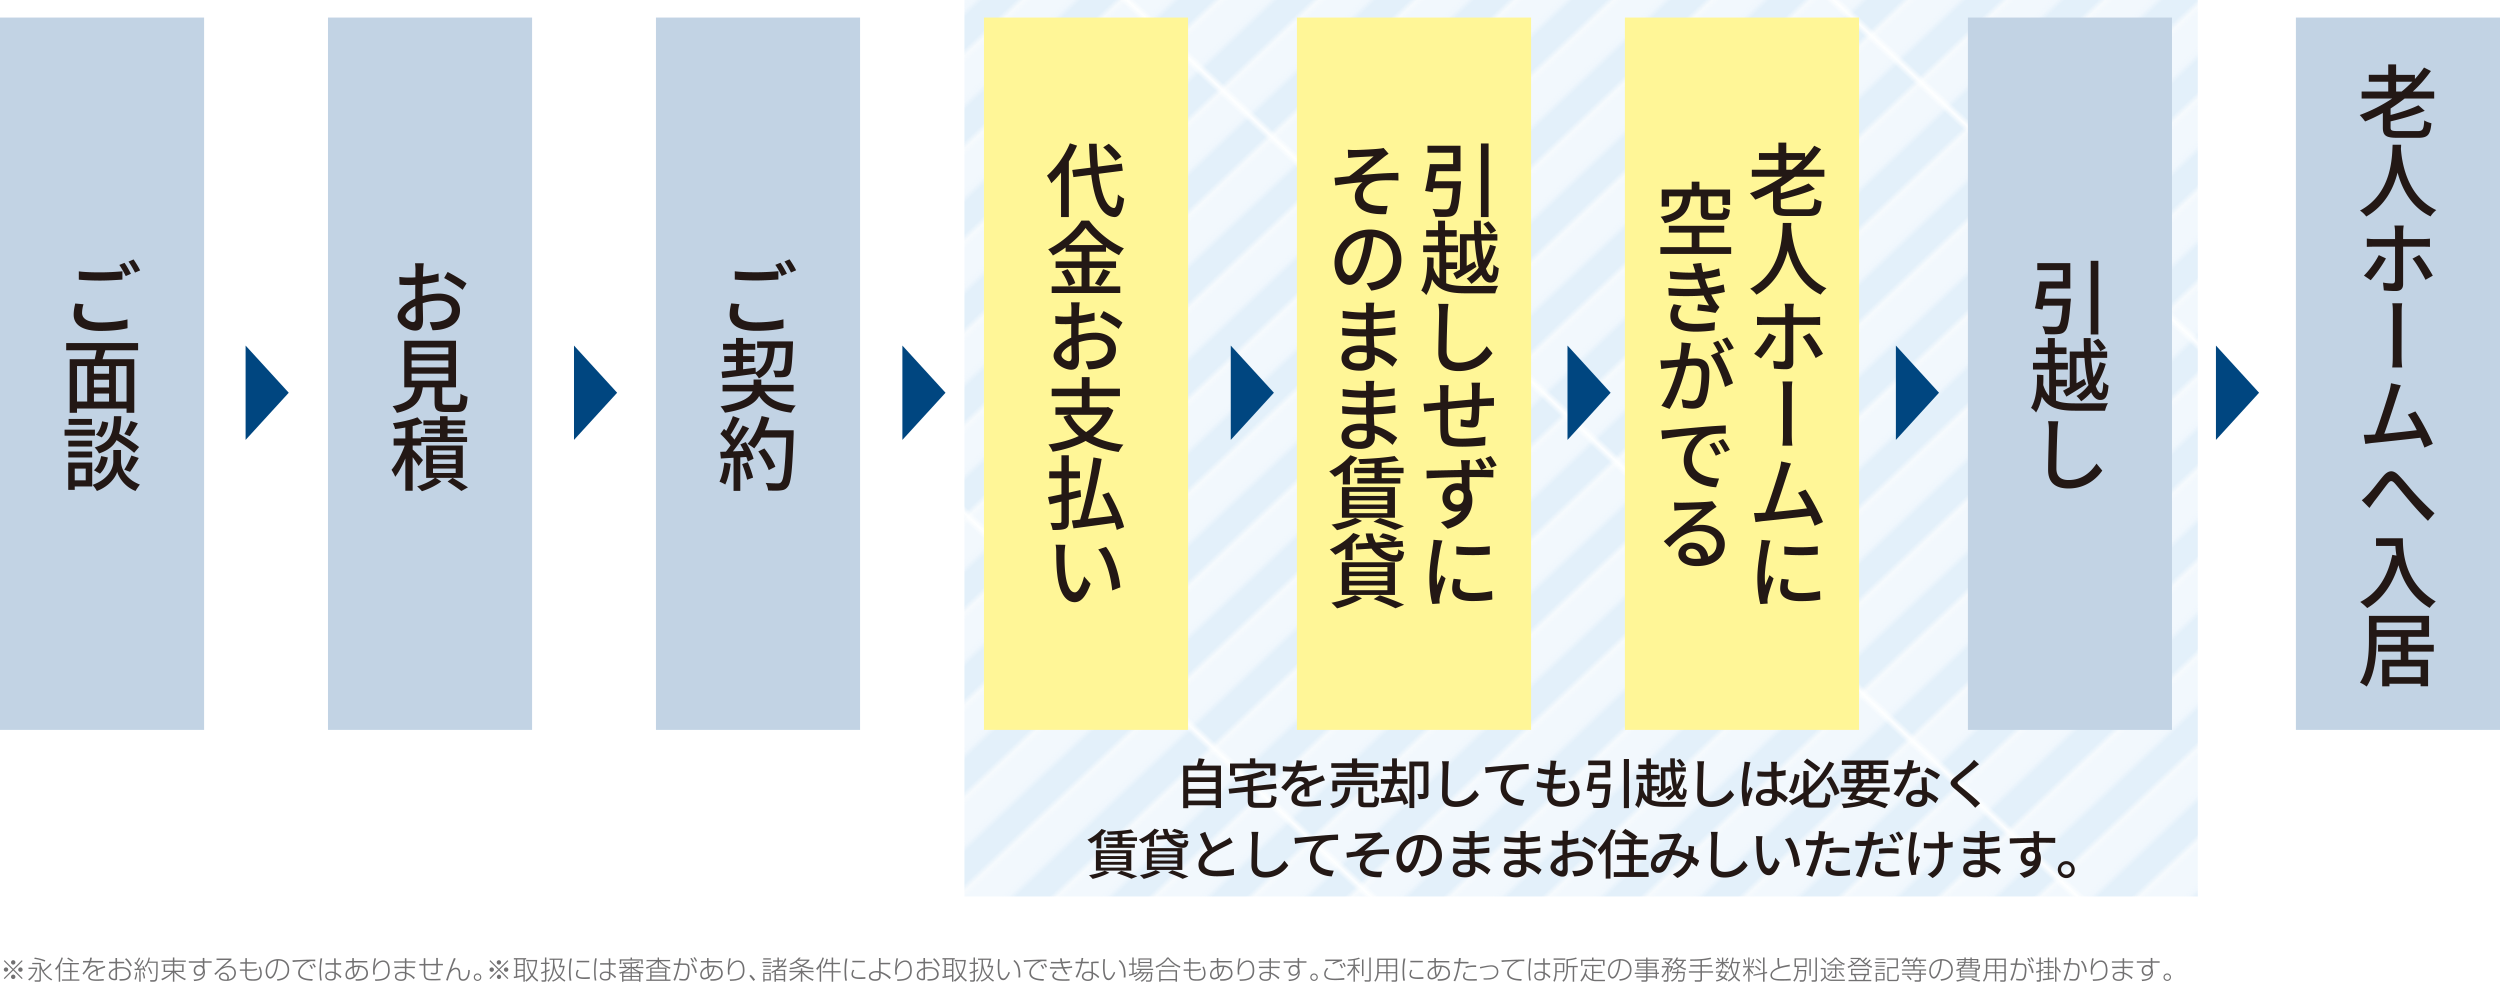<svg id="a" xmlns="http://www.w3.org/2000/svg" viewBox="0 0 300 120"><defs><pattern id="b" x="0" y="0" width="11.339" height="85.04" patternTransform="matrix(.492 .464 -.493 .465 -10088.282 -1003.822)" patternUnits="userSpaceOnUse"><path style="fill:none" d="M0 0h11.339v85.04H0z"/><path style="fill:#f2f8fd" d="M0 0h5.669v85.04H0z"/><path style="fill:#e3f0fa" d="M5.669 0h5.669v85.04H5.669z"/></pattern><style>.g{fill:#004680}.i{fill:#fff697}.j{fill:#c2d3e4}.k{fill:#231815}.l{fill:#717071}</style></defs><path class="l" d="m.559 117.485-.102-.102 1.031-1.028-1.031-1.029.102-.101 1.027 1.031 1.03-1.031.1.101-1.03 1.029 1.03 1.028-.1.102-1.03-1.032-1.027 1.032Zm.427-1.13a.265.265 0 0 1-.529 0 .265.265 0 0 1 .53 0Zm.864-.863c0 .14-.114.263-.264.263a.265.265 0 0 1-.262-.263c0-.15.12-.267.262-.267.15 0 .264.121.264.267Zm0 1.726a.265.265 0 0 1-.264.267.265.265 0 0 1 0-.53c.15 0 .264.12.264.263Zm.867-.863a.264.264 0 1 1-.53 0 .264.264 0 0 1 .53 0ZM4.463 116.108v.16c-.149.557-.498 1.084-.967 1.397l-.117-.152c.428-.257.793-.745.906-1.244H3.42v-.161h1.043Zm1.709-.381c-.248.313-.766.732-.924.85.24.403.606.717 1.027.933l-.123.143c-.593-.366-.968-.758-1.248-1.415v1.292c0 .214-.035.282-.26.282h-.468l-.033-.18.476.005c.08 0 .117-.003.117-.107v-1.826h-.869v-.162h1.037v.236c.09.304.172.485.264.663.254-.2.664-.566.87-.841l.134.127Zm-.81-.327a4.694 4.694 0 0 0-1.247-.333l.051-.16c.373.054.875.168 1.271.33l-.076.163ZM7.219 117.805h-.17v-1.813a1.991 1.991 0 0 1-.326.414l-.118-.16c.311-.295.647-.894.778-1.354l.162.044c-.076.311-.238.619-.326.777v2.092Zm2.246-2.088H8.58v.777h.764v.159H8.58v.877h.945v.158H7.434v-.158h.97v-.877h-.789v-.159h.79v-.777h-.909v-.16h1.969v.16Zm-.793-.289a3.745 3.745 0 0 0-.604-.39l.096-.133c.145.069.441.238.611.39l-.103.133ZM11.03 114.92a4.28 4.28 0 0 1-.089.394h1.438v.178h-1.492c-.123.368-.213.5-.26.57.098-.075.307-.24.615-.24.395 0 .438.279.461.421.488-.193.543-.215.86-.338l.07.196c-.305.099-.625.203-.904.317.011.14.017.327.017.448 0 .044 0 .126-.016.215h-.189c.01-.094.016-.165.016-.323 0-.022 0-.14-.006-.26-.414.187-.781.428-.781.704 0 .324.453.324.787.324.441 0 .742-.035.884-.051l.016.19a7.904 7.904 0 0 1-.818.038c-.342 0-1.051 0-1.051-.488 0-.396.475-.692.943-.898-.025-.147-.056-.34-.316-.34-.324 0-.623.299-.66.337-.043.048-.43.552-.522.647l-.137-.156c.168-.155.512-.476.792-1.313h-.725v-.178h.777c.055-.2.069-.305.076-.4l.213.006ZM13.855 114.961h.194v.457h.851v.178h-.851v.512c.105-.023.273-.06.533-.06.172 0 .522.018.775.193.254.177.33.444.33.654a.697.697 0 0 1-.402.643c-.22.105-.43.144-.928.144l-.025-.185c.496-.003.672-.025.86-.127a.546.546 0 0 0 .287-.482.648.648 0 0 0-.346-.568c-.121-.067-.328-.105-.543-.105-.28 0-.45.041-.541.064v1.088c0 .143-.012.264-.297.264-.4 0-.7-.22-.7-.623 0-.44.37-.701.803-.856v-.556h-.767v-.178h.767v-.457Zm0 1.368c-.365.137-.625.371-.625.667 0 .22.153.454.512.454.092 0 .113-.019.113-.09v-1.03Zm1.305-1.336c.21.166.483.48.666.873l-.18.12a2.427 2.427 0 0 0-.658-.894l.172-.099ZM17.232 115.276a7.295 7.295 0 0 1-.619.965c.198-.006.367-.026.563-.048a2.082 2.082 0 0 0-.11-.226l.131-.066c.115.159.24.495.27.593l-.149.074a1.83 1.83 0 0 0-.084-.239c-.056.01-.193.026-.357.041v1.439h-.172v-1.426c-.314.026-.457.03-.539.03l-.03-.167c.169.007.233.004.29 0 .076-.091.13-.164.178-.234a2.662 2.662 0 0 0-.483-.457l.098-.124.125.102c.076-.115.193-.32.326-.628l.162.05c-.123.264-.26.495-.38.676.075.07.146.14.237.254.022-.031.194-.292.403-.691l.14.082Zm-1.105 2.221c.125-.247.172-.596.191-.822l.149.023c-.012.193-.051.596-.188.863l-.152-.064Zm1.125-.063a4.064 4.064 0 0 0-.166-.727l.152-.04c.03.078.14.431.176.722l-.162.045Zm1.668-2.044c0 1.073-.002 1.679-.068 2.06-.036.19-.116.359-.432.359h-.373l-.041-.197.416.005c.13.004.207-.018.244-.173.084-.325.084-1.153.084-1.905h-.943c-.121.292-.248.46-.319.55l-.133-.115c.27-.353.405-.653.477-1.073l.162.025a3.577 3.577 0 0 1-.13.464h1.056Zm-.822 1.491a4.021 4.021 0 0 0-.338-.764l.148-.067c.117.178.291.566.362.772l-.172.06ZM22.193 117.624c-.65-.289-1.088-.688-1.271-.936v1.12h-.178v-1.11c-.222.292-.683.688-1.283.939l-.107-.172c.58-.222.99-.526 1.244-.828h-.961v-.914h1.107v-.3h-1.361v-.16h1.361v-.368h.178v.368h1.373v.16h-1.373v.3h1.107v.914h-.953c.233.276.729.635 1.229.82l-.112.167Zm-1.449-1.752h-.93v.613h.93v-.613Zm1.113 0h-.935v.613h.935v-.613ZM24.33 114.951h.193v.4h.877v.176h-.877v.657c.018.05.03.117.045.203.014.082.026.18.026.298 0 .584-.33.997-1.301 1.044l-.06-.188c1.126.017 1.193-.602 1.222-.866-.049.121-.166.42-.61.42-.43 0-.603-.347-.603-.629 0-.327.207-.667.672-.667.272 0 .379.121.426.175l-.002-.447h-1.68v-.175h1.676l-.004-.4Zm.014 1.369a.416.416 0 0 0-.43-.343c-.25 0-.478.152-.478.47 0 .174.091.476.421.476a.557.557 0 0 0 .293-.083c.137-.082.194-.31.194-.361v-.16ZM27.766 115.025v.172c-.098.082-.309.254-.432.364-.396.36-.441.4-.568.505.166-.07.375-.156.683-.156.615 0 .863.432.863.838 0 .153-.039.96-1.181.96-.35 0-.508-.055-.639-.134a.463.463 0 0 1-.22-.388c0-.305.287-.479.568-.479.424 0 .633.346.633.6a.48.48 0 0 1-.059.228c.484-.091.703-.425.703-.784 0-.45-.304-.678-.719-.678-.355 0-.699.148-.918.32a7.46 7.46 0 0 0-.597.603l-.17-.136c.152-.127.783-.743.914-.868.133-.126.736-.678.853-.795l-1.496.015v-.187h1.782Zm-.479 2.298a.447.447 0 0 0-.455-.45c-.209 0-.383.126-.383.323 0 .352.59.362.77.352.033-.057.068-.117.068-.225ZM29.445 114.977h.182l-.004.486h1.14v.174h-1.142l-.008.686h.588c.33 0 .492-.07.584-.108l.098.147c-.254.132-.621.132-.668.132h-.604l-.004.366c0 .529.102.65.75.65.358 0 .514-.045.631-.13.225-.165.242-.476.242-.565 0-.276-.084-.527-.203-.778l.174-.04c.06.114.215.421.215.822 0 .117-.01.618-.479.798-.193.074-.476.074-.574.074-.7 0-.94-.161-.94-.835l.007-.362h-.65v-.171h.65l.01-.686h-.606v-.174h.605l.006-.486ZM33.23 117.504c.375-.035 1.278-.12 1.278-1.137 0-.266-.09-1.094-1.117-1.101-.059.68-.145 1.305-.446 1.787-.197.314-.396.378-.511.378-.307 0-.559-.378-.559-.892 0-.816.563-1.447 1.512-1.447.984 0 1.316.672 1.316 1.253 0 1.19-1.037 1.308-1.414 1.343l-.059-.184Zm-1.17-.965c0 .263.098.692.372.692.12 0 .234-.086.357-.285.299-.477.373-1.178.404-1.673-.826.092-1.132.704-1.132 1.266ZM37.832 115.358a5.031 5.031 0 0 0-.39-.022.822.822 0 0 0-.368.073 2.051 2.051 0 0 0-.845.641c-.21.26-.25.46-.25.645 0 .37.203.548.507.657.33.113.717.133 1.041.133l-.05.206c-.844-.034-1.7-.18-1.7-.974 0-.556.434-1.03 1.096-1.38a30.65 30.65 0 0 0-1.746.107l-.025-.21c.095 0 .804-.032 1.171-.05.7-.032.883-.032 1.559-.032v.206Zm-.447.93c-.024-.05-.125-.276-.26-.46l.145-.076c.12.146.187.254.277.444l-.162.092Zm.35-.174a2.108 2.108 0 0 0-.262-.43l.15-.075c.088.104.209.276.275.423l-.164.082ZM38.666 115.012c-.055.29-.146.8-.146 1.543 0 .663.07.95.101 1.088l-.187.032c-.026-.12-.094-.46-.094-1.158 0-.762.086-1.295.123-1.52l.203.015Zm1.438.565-.016-.58h.193l.01.58h.645v.184h-.64l.005.95c.213.108.457.263.68.497l-.135.181a1.802 1.802 0 0 0-.545-.479v.159c0 .238.015.596-.6.596-.523 0-.676-.31-.676-.533 0-.333.295-.552.704-.552.044 0 .203 0 .394.06l-.014-.879h-1.043v-.184h1.038Zm.015 1.248a.872.872 0 0 0-.383-.083c-.287 0-.537.11-.537.387 0 .34.371.371.483.371.437 0 .437-.247.437-.444v-.231ZM42.272 114.965h.187v.356h1.611v.177H42.46v.425c.129-.032.3-.07.53-.07.69 0 1.167.343 1.167.943 0 .796-.808.93-1.468.889l-.02-.19c.062.002.121.005.215.005.431 0 .777-.107.922-.27a.683.683 0 0 0 .154-.447c0-.435-.336-.714-.793-.751-.258 1.316-.91 1.498-1.219 1.498-.492 0-.492-.528-.492-.566 0-.485.365-.822.817-.983v-.483h-.735v-.177h.735v-.356Zm.005 1.196c-.57.245-.644.623-.644.796 0 .137.06.388.328.388.225 0 .402-.134.469-.185-.117-.374-.143-.828-.153-.999Zm.707-.14a1.659 1.659 0 0 0-.525.077c.006.352.033.603.12.92.21-.247.337-.66.405-.996ZM45.127 115.012c-.08.286-.127.537-.178 1.08.076-.201.174-.455.483-.664a.966.966 0 0 1 .54-.175c.796 0 .796 1.007.796 1.171 0 1.007-.594 1.283-1.737 1.28l-.035-.188c1.3.045 1.574-.397 1.574-1.085 0-.454-.097-1.003-.61-1.003-.564 0-1 .698-1 1.155 0 .08.017.175.04.356l-.207.018a4.307 4.307 0 0 1-.025-.485c0-.505.06-.895.152-1.476l.207.016ZM48.586 115.358v-.377h.184v.377h1.085v.166H48.77v.488h1.021v.165H48.77v.526c.14.051.496.175 1.01.614l-.128.187c-.298-.302-.507-.467-.882-.629v.248c0 .39-.215.584-.645.584-.578 0-.732-.296-.732-.524 0-.333.326-.571.818-.571.176 0 .3.025.375.04v-.475h-1.25v-.165h1.25v-.488h-1.293v-.166h1.293Zm0 1.464c-.076-.02-.172-.045-.36-.045-.357 0-.652.133-.652.403 0 .31.358.358.531.358.38 0 .48-.152.48-.431v-.285ZM52.54 114.955l.001.711.61-.004v.178l-.61.004c0 .098.008.526.008.615 0 .283-.035.47-.442.47-.207 0-.328-.025-.421-.044l.015-.178c.184.035.24.044.397.044.193 0 .26-.006.26-.33l-.003-.577-1.314.006v1.031c0 .591.346.591.88.591.477 0 .684-.013.934-.032l.008.184c-.467.023-.511.023-.947.023-.61 0-1.066-.01-1.066-.838v-.955h-.543v-.178l.543-.004v-.685h.191v.685l1.31-.006c0-.111-.005-.61-.01-.71h.198ZM54.688 115.028a12.92 12.92 0 0 0-.543 1.359c.148-.13.304-.264.558-.264.526 0 .526.52.526.79v.109c0 .212 0 .491.334.491.564 0 .63-.821.63-1.126l.186.028c-.014.511-.14 1.279-.81 1.279-.524 0-.524-.418-.524-.723v-.055c0-.231-.002-.612-.352-.612-.15 0-.445.095-.658.464-.094.168-.219.61-.3.904l-.208-.06c.1-.277.518-1.511.61-1.762.156-.432.267-.711.34-.889l.21.067ZM57.754 117.262a.45.45 0 1 1-.9.003.45.45 0 0 1 .9-.003Zm-.758 0a.31.31 0 0 0 .31.312.31.31 0 0 0 0-.62.308.308 0 0 0-.31.308ZM58.842 117.485l-.102-.102 1.032-1.028-1.032-1.029.102-.101 1.03 1.031 1.026-1.031.102.101-1.031 1.029L61 117.383l-.102.102-1.027-1.032-1.03 1.032Zm.428-1.13a.265.265 0 0 1-.53 0 .265.265 0 0 1 .53 0Zm.863-.863c0 .14-.113.263-.262.263a.265.265 0 0 1 0-.53c.149 0 .262.121.262.267Zm0 1.726a.265.265 0 0 1-.262.267.266.266 0 0 1 0-.53c.149 0 .262.12.262.263Zm.867-.863a.264.264 0 0 1-.53 0 .264.264 0 0 1 .53 0ZM61.652 117.2c.112-.014.166-.02.246-.033v-2.031h-.238v-.162h1.48v.162h-.163v2.669h-.172v-.653c-.137.04-.762.196-1.137.225l-.016-.177Zm1.153-2.064h-.737v.533h.737v-.533Zm0 .683h-.737v.533h.737v-.533Zm-.737 1.32c.02-.004.477-.083.737-.16v-.479h-.737v.639Zm.954.498c.17-.107.447-.285.7-.622-.238-.358-.411-.886-.492-1.505l.172-.025c.057.632.23 1.073.426 1.375.094-.15.38-.658.44-1.498H63.14v-.168h1.32c-.057.843-.287 1.465-.52 1.828.245.313.508.498.65.593l-.107.18a3.424 3.424 0 0 1-.648-.62c-.272.36-.555.544-.678.627l-.137-.165ZM65.967 116.453c-.072.041-.113.064-.399.174v.969c0 .155-.101.213-.236.213h-.326l-.035-.185.32.01c.055.003.1-.02.1-.086v-.85c-.3.114-.33.127-.446.162l-.025-.165c.156-.054.32-.112.47-.17v-.843h-.48v-.162h.48v-.622h.178v.622h.366v.162h-.366v.777c.27-.111.295-.123.383-.165l.016.16Zm.273 1.204c.133-.04.446-.141.768-.464a2.171 2.171 0 0 1-.516-1.034c-.045.482-.115 1.043-.683 1.662l-.118-.133c.584-.62.676-1.222.67-2.501h-.427v-.153h1.586c-.051.242-.108.422-.254.864h.492c-.05.472-.217.936-.528 1.295.245.24.524.396.62.454l-.116.152a4.222 4.222 0 0 1-.61-.49c-.27.262-.503.389-.778.49l-.106-.142Zm.283-2.47c0 .124 0 .168-.003.32.023.28.105 1.032.597 1.569.24-.29.403-.642.432-1.016h-.522a4.58 4.58 0 0 0 .278-.873h-.782ZM68.627 115.034c-.072.312-.156.718-.156 1.473 0 .73.07 1.009.105 1.158l-.209.02c-.043-.226-.09-.562-.09-1.152 0-.511.026-1.023.143-1.517l.207.018Zm.832 1.394c-.166.238-.166.438-.166.476 0 .346.402.378.756.378.047 0 .508-.01.73-.036v.207c-.181.012-.334.026-.572.026-.402 0-1.094 0-1.094-.575 0-.14.037-.31.168-.536l.178.06Zm1.246-1.13v.184h-1.49v-.184h1.49ZM71.615 115.012c-.054.29-.146.8-.146 1.543 0 .663.07.95.101 1.088l-.187.032c-.026-.12-.094-.46-.094-1.158 0-.762.086-1.295.123-1.52l.203.015Zm1.438.565-.016-.58h.193l.01.58h.645v.184h-.639l.004.95c.213.108.457.263.68.497l-.135.181a1.802 1.802 0 0 0-.545-.479v.159c0 .238.016.596-.6.596-.523 0-.675-.31-.675-.533 0-.333.295-.552.703-.552.045 0 .203 0 .394.06l-.013-.879h-1.043v-.184h1.037Zm.015 1.248a.872.872 0 0 0-.382-.083c-.288 0-.538.11-.538.387 0 .34.372.371.483.371.437 0 .437-.247.437-.444v-.231ZM75.828 116.032h.457c.059-.09.15-.274.186-.353l.168.07c-.04.082-.131.225-.168.283h.738v.145h-1.174c.098.08.48.365 1.162.526l-.072.15a3.576 3.576 0 0 1-.273-.085v1.047h-.166v-.124h-1.873v.124h-.165v-1.047a3.45 3.45 0 0 1-.273.098l-.076-.153c.594-.152.978-.384 1.168-.536h-1.168v-.145H75c-.076-.157-.117-.22-.154-.284l.154-.047c.04.051.137.22.201.33h.469v-.39c-.387.021-.701.025-.916.025l-.025-.152c1.294-.004 1.709-.105 1.955-.165l.066.155c-.197.035-.502.092-.922.124v.404Zm.014-1.131v.217h1.283v.583h-.172v-.431h-2.4v.431h-.178v-.583h1.29v-.217h.177Zm-.172 1.904h-.857v.299h.857v-.299Zm0 .436h-.857v.304h.857v-.304Zm-.022-1.064a2.219 2.219 0 0 1-.75.492h.772v-.492h-.022Zm.946.492c-.219-.095-.502-.22-.762-.492h-.004v.492h.766Zm.092.136h-.858v.299h.858v-.299Zm0 .436h-.858v.304h.858v-.304ZM79.975 116.11v1.431h.486v.16h-2.91v-.16h.467v-1.43h.898v-.718c-.236.28-.715.622-1.328.853l-.084-.148c.316-.114.83-.327 1.236-.746h-1.152v-.158h1.328v-.296h.168v.296h1.33v.158h-1.166c.422.485 1.004.688 1.219.759l-.086.15c-.733-.271-1.158-.68-1.297-.878v.728h.89Zm-.17.15h-1.617v.316h1.617v-.316Zm0 .469h-1.617v.308h1.617v-.308Zm0 .46h-1.617v.352h1.617v-.351ZM81.72 115.002c-.046.28-.08.446-.11.61h.486c.326 0 .65.032.65.736 0 .264-.039.766-.162 1.025-.137.292-.36.302-.514.302-.244 0-.47-.038-.552-.05l-.014-.194c.09.016.35.057.541.057.22 0 .307-.102.357-.204.09-.183.15-.592.15-.942 0-.495-.167-.553-.396-.553h-.584c-.242 1.185-.48 1.693-.576 1.899l-.183-.092c.304-.604.46-1.292.566-1.807l-.525.004v-.181h.558c.05-.273.076-.46.1-.635l.209.025Zm1.397.496a2.801 2.801 0 0 0-.285-.486l.152-.06c.094.108.23.34.295.482l-.162.064Zm.283 1.26a1.912 1.912 0 0 0-.474-1.048l.172-.098c.33.365.45.756.517 1.101l-.215.045Zm.098-1.358a2.92 2.92 0 0 0-.283-.477l.156-.06c.133.159.235.362.285.476l-.158.06ZM84.846 114.965h.187v.356h1.612v.177h-1.612v.425c.13-.032.301-.07.53-.07.69 0 1.168.343 1.168.943 0 .796-.81.93-1.47.889l-.019-.19c.063.002.121.005.215.005.432 0 .777-.107.922-.27a.683.683 0 0 0 .154-.447c0-.435-.336-.714-.793-.751-.258 1.316-.91 1.498-1.218 1.498-.493 0-.493-.528-.493-.566 0-.485.366-.822.817-.983v-.483h-.735v-.177h.735v-.356Zm.006 1.196c-.57.245-.645.623-.645.796 0 .137.06.388.328.388.225 0 .403-.134.469-.185-.117-.374-.143-.828-.152-.999Zm.707-.14a1.659 1.659 0 0 0-.526.077c.006.352.033.603.12.92.21-.247.337-.66.406-.996ZM87.697 115.012c-.08.286-.127.537-.177 1.08.076-.201.173-.455.482-.664a.966.966 0 0 1 .541-.175c.795 0 .795 1.007.795 1.171 0 1.007-.594 1.283-1.736 1.28l-.036-.188c1.301.045 1.575-.397 1.575-1.085 0-.454-.098-1.003-.61-1.003-.564 0-1 .698-1 1.155 0 .08.016.175.04.356l-.208.018a4.307 4.307 0 0 1-.025-.485c0-.505.06-.895.152-1.476l.207.016ZM90.408 117.713a4.008 4.008 0 0 0-.488-.603l.174-.139c.213.196.4.428.515.593l-.2.15ZM92.602 115.431v.155h-1.118v-.155h1.118Zm-.102-.438v.156h-.91v-.156h.91Zm0 .873v.159h-.91v-.16h.91Zm0 .445v.152h-.91v-.152h.91Zm0 .425v.92h-.75v.149h-.16v-1.07h.91Zm-.162.145h-.588v.623h.588v-.623Zm2.016-1.808a2.964 2.964 0 0 1-.493.812h.53v.162h-.686a3.037 3.037 0 0 1-.38.32h.896v1.438h-.176v-.184h-.932v.184h-.172v-1.19c-.136.077-.228.12-.304.159l-.092-.15c.244-.098.584-.26.93-.577h-.81v-.162h.628v-.482h-.53v-.159h.53v-.346h.172v.346h.492v.159h-.492v.482h.174c.369-.4.498-.746.556-.892l.159.08Zm-.309 1.441h-.932v.387h.932v-.387Zm0 .523h-.932v.438h.932v-.438ZM97.522 117.7c-.616-.269-.987-.606-1.247-.923v1.032h-.177v-1.045c-.162.219-.582.66-1.258.943l-.102-.166c.235-.088.807-.326 1.248-.879h-1.254v-.158h1.366v-.314h.177v.314h1.362v.158h-1.27a2.88 2.88 0 0 0 1.27.87l-.115.168Zm.033-1.383a4.359 4.359 0 0 1-1.356-.336c-.344.155-.812.285-1.394.33l-.067-.175c.41-.022.893-.099 1.264-.254a2.298 2.298 0 0 1-.537-.384c-.26.174-.473.263-.59.31l-.07-.151c.38-.14.79-.378 1.066-.76l.207.02c-.045.064-.092.13-.197.238h1.248v.101c-.193.258-.42.445-.74.626.564.219 1.06.244 1.228.251l-.062.184Zm-1.832-1.013c-.026.022-.047.042-.131.105.263.238.537.362.6.39a2.22 2.22 0 0 0 .667-.495h-1.136ZM98.54 117.809h-.175v-1.797a2.14 2.14 0 0 1-.304.396l-.123-.18c.296-.29.578-.762.761-1.333l.174.056c-.117.337-.162.423-.334.762v2.096Zm1.257-2.274v-.634h.183v.634h.813v.166h-.813v.834h.903v.163h-.903v1.11h-.183v-1.11h-1.113v-.163h1.113v-.834h-.631c-.125.324-.242.463-.295.53l-.129-.133c.233-.283.363-.711.43-1.054l.174.041a4.017 4.017 0 0 1-.123.45h.574ZM101.693 115.034c-.072.312-.156.718-.156 1.473 0 .73.07 1.009.106 1.158l-.21.02c-.042-.226-.09-.562-.09-1.152 0-.511.026-1.023.143-1.517l.207.018Zm.832 1.394c-.166.238-.166.438-.166.476 0 .346.403.378.756.378.047 0 .508-.01.73-.036v.207c-.18.012-.333.026-.572.026-.402 0-1.093 0-1.093-.575 0-.14.037-.31.168-.536l.177.06Zm1.247-1.13v.184h-1.49v-.184h1.49ZM106.828 115.723h-1.152l.004.867c.574.19 1.006.488 1.22.727l-.144.18a2.653 2.653 0 0 0-1.074-.71l.004.286c.003.231-.014.627-.66.627-.102 0-.756 0-.756-.558 0-.476.505-.62.908-.62.156 0 .244.017.31.026l-.015-1.587h.197l.006.581 1.152-.01v.191Zm-1.336 1.02c-.08-.017-.197-.042-.365-.042-.275 0-.67.12-.67.444 0 .37.482.37.568.37.463 0 .467-.243.467-.43v-.343ZM107.773 115.012c-.08.286-.126.537-.177 1.08.076-.201.174-.455.482-.664a.963.963 0 0 1 .543-.175c.793 0 .793 1.007.793 1.171 0 1.007-.594 1.283-1.736 1.28l-.035-.188c1.3.045 1.574-.397 1.574-1.085 0-.454-.098-1.003-.61-1.003-.564 0-1 .698-1 1.155 0 .08.016.175.04.356l-.208.018a3.882 3.882 0 0 1-.025-.485c0-.505.06-.895.152-1.476l.207.016ZM110.813 114.961h.193v.457h.851v.178h-.851v.512c.105-.023.273-.06.533-.06.172 0 .522.018.775.193.254.177.33.444.33.654a.697.697 0 0 1-.402.643c-.22.105-.43.144-.928.144l-.025-.185c.496-.003.672-.025.86-.127a.546.546 0 0 0 .287-.482.648.648 0 0 0-.346-.568c-.121-.067-.328-.105-.543-.105-.28 0-.45.041-.541.064v1.088c0 .143-.012.264-.297.264-.4 0-.7-.22-.7-.623 0-.44.37-.701.804-.856v-.556h-.768v-.178h.768v-.457Zm0 1.368c-.366.137-.625.371-.625.667 0 .22.152.454.511.454.092 0 .114-.019.114-.09v-1.03Zm1.304-1.336c.21.166.483.48.666.873l-.18.12a2.427 2.427 0 0 0-.658-.894l.172-.099ZM113.086 117.2c.111-.014.166-.02.246-.033v-2.031h-.238v-.162h1.48v.162h-.164v2.669h-.172v-.653c-.136.04-.761.196-1.136.225l-.016-.177Zm1.152-2.064h-.736v.533h.736v-.533Zm0 .683h-.736v.533h.736v-.533Zm-.736 1.32c.02-.004.477-.083.736-.16v-.479h-.736v.639Zm.953.498c.17-.107.447-.285.701-.622-.238-.358-.412-.886-.492-1.505l.172-.025c.057.632.23 1.073.426 1.375.094-.15.379-.658.44-1.498h-1.128v-.168h1.32c-.056.843-.287 1.465-.519 1.828.244.313.508.498.65.593l-.107.18a3.424 3.424 0 0 1-.648-.62c-.272.36-.555.544-.678.627l-.137-.165ZM117.398 116.453c-.072.041-.113.064-.398.174v.969c0 .155-.102.213-.236.213h-.326l-.036-.185.32.01c.055.003.1-.02.1-.086v-.85c-.299.114-.33.127-.445.162l-.025-.165c.156-.054.32-.112.47-.17v-.843h-.48v-.162h.48v-.622H117v.622h.363v.162H117v.777c.27-.111.295-.123.383-.165l.015.16Zm.274 1.204c.133-.04.445-.141.767-.464a2.194 2.194 0 0 1-.517-1.034c-.043.482-.113 1.043-.682 1.662l-.117-.133c.584-.62.676-1.222.67-2.501h-.43v-.153h1.588c-.05.242-.107.422-.254.864h.492c-.05.472-.216.936-.527 1.295.244.24.524.396.62.454l-.114.152a4.299 4.299 0 0 1-.613-.49c-.27.262-.502.389-.778.49l-.105-.142Zm.283-2.47c0 .124 0 .168-.004.32.022.28.106 1.032.598 1.569.24-.29.402-.642.431-1.016h-.521c.146-.33.238-.683.275-.873h-.779ZM119.977 115.108c-.018.14-.057.434-.057.898 0 .6.045 1.403.482 1.403.131 0 .22-.074.309-.184.072-.09.203-.283.324-.61l.158.086c-.177.479-.38.695-.455.768a.508.508 0 0 1-.355.152c-.52 0-.656-.708-.656-1.631 0-.365.029-.702.045-.902l.205.02Zm2.232 2.193c.006-.093.016-.203.016-.365 0-1.05-.391-1.42-.623-1.61l.136-.126c.426.327.694.822.694 1.805 0 .112-.004.19-.008.29l-.215.006ZM125.578 115.358a5.031 5.031 0 0 0-.39-.022.822.822 0 0 0-.368.073 2.051 2.051 0 0 0-.845.641c-.21.26-.25.46-.25.645 0 .37.203.548.507.657.33.113.717.133 1.041.133l-.05.206c-.844-.034-1.7-.18-1.7-.974 0-.556.434-1.03 1.096-1.38a30.65 30.65 0 0 0-1.746.107l-.025-.21c.095 0 .804-.032 1.172-.05.699-.032.882-.032 1.558-.032v.206Zm-.447.93c-.024-.05-.125-.276-.26-.46l.145-.076c.12.146.187.254.277.444l-.162.092Zm.35-.174a2.108 2.108 0 0 0-.262-.43l.15-.075c.088.104.21.276.276.423l-.164.082ZM127.414 114.996c.012.112.022.235.057.42.166-.007.523-.029.94-.092l.015.193c-.432.06-.692.07-.918.076.058.229.101.358.14.454.301-.01.706-.038 1-.105l.012.194a7.58 7.58 0 0 1-.94.085c.147.321.3.515.386.629l-.159.127a2.82 2.82 0 0 1-.435-.746c-.326.012-.416.02-.645.015l-.875-.011v-.185l.873.016c.12.003.352 0 .58-.009a3.732 3.732 0 0 1-.136-.454c-.244.009-.41.009-.504.009l-.692-.003v-.184l.672.006c.244.003.473-.009.487-.009a3.299 3.299 0 0 1-.065-.426h.207Zm-.598 1.631c-.158.109-.341.27-.341.454 0 .41.705.43 1.209.43.367 0 .535-.017.66-.026v.19c-.121.01-.27.023-.656.023-.715 0-.913-.077-1.043-.131-.088-.037-.368-.181-.368-.457 0-.26.194-.466.403-.613l.136.13ZM129.99 114.961c-.031.172-.054.309-.082.448h.752v.181h-.79c-.18.806-.378 1.326-.62 1.73l-.19-.102c.368-.561.534-1.254.62-1.628h-.617v-.181h.652a4.82 4.82 0 0 0 .068-.458l.207.01Zm1.848.62c-.084-.006-.121-.01-.232-.01-.258 0-.362.012-.463.025l.021 1.096c.27.11.563.313.746.533l-.129.155a1.88 1.88 0 0 0-.617-.495v.18c0 .188 0 .264-.043.363-.13.28-.467.288-.568.288-.537 0-.73-.305-.73-.558 0-.222.167-.582.757-.582.201 0 .31.03.397.051l-.032-1.186c.4-.064.746-.06.893-.058v.197Zm-.854 1.23c-.084-.027-.203-.069-.404-.069-.396 0-.564.2-.564.413 0 .383.463.383.533.383.406 0 .435-.215.435-.482v-.244ZM132.613 115.108c-.02.14-.058.434-.058.898 0 .6.045 1.403.482 1.403.131 0 .219-.074.309-.184.072-.09.203-.283.324-.61l.158.086c-.178.479-.38.695-.453.768a.513.513 0 0 1-.355.152c-.522 0-.659-.708-.659-1.631 0-.365.03-.702.045-.902l.207.02Zm2.23 2.193c.007-.093.016-.203.016-.365 0-1.05-.39-1.42-.62-1.61l.134-.126c.426.327.693.822.693 1.805 0 .112-.003.19-.007.29l-.215.006ZM136.465 116.793c-.35.139-.461.171-.965.324l-.039-.171c.11-.026.203-.045.414-.109v-1.07h-.404v-.161h.404v-.711h.17v.71h.363v.163h-.363v1.016c.162-.051.283-.1.42-.153v.162Zm1.805-.127c.013.407-.041.86-.084.968-.065.15-.153.175-.293.175h-.358l-.03-.169.378.01c.039 0 .11-.007.142-.083.055-.11.077-.647.077-.758h-.28a1.687 1.687 0 0 1-.822 1.009l-.12-.124c.29-.161.604-.403.778-.885h-.353c-.084.17-.278.558-1.006.904l-.104-.13c.682-.299.864-.641.934-.774h-.389c-.263.3-.437.393-.595.476l-.11-.125c.18-.082.518-.244.801-.761h-.451v-.153h1.99v.153h-1.357c-.04.076-.084.156-.163.267h1.415Zm-.108-1.66v1.006h-1.55v-1.006h1.55Zm-.168.143h-1.215v.285h1.215v-.285Zm0 .422h-1.215v.295h1.215v-.295ZM138.666 115.955c.701-.254 1.164-.695 1.383-1.057h.197a3 3 0 0 0 1.408 1.057l-.084.178a3.43 3.43 0 0 1-1.406-1.086c-.328.451-.805.822-1.404 1.086l-.094-.178Zm2.576.47v1.384h-.18v-.172h-1.785v.172h-.177v-1.385h2.142Zm-.18.155h-1.785v.899h1.786v-.899Zm-.13-.552h-1.53v-.159h1.53v.159ZM142.697 114.977h.182l-.004.486h1.14v.174h-1.142l-.008.686h.588c.33 0 .492-.07.584-.108l.098.147c-.254.132-.621.132-.67.132h-.602l-.004.366c0 .529.102.65.75.65.358 0 .514-.045.631-.13.225-.165.24-.476.24-.565 0-.276-.082-.527-.203-.778l.176-.04c.06.114.215.421.215.822 0 .117-.008.618-.479.798-.193.074-.476.074-.574.074-.7 0-.94-.161-.94-.835l.007-.362h-.65v-.171h.65l.01-.686h-.606v-.174h.605l.006-.486ZM146.018 114.965h.187v.356h1.611v.177h-1.61v.425c.128-.032.3-.07.528-.07.692 0 1.168.343 1.168.943 0 .796-.808.93-1.468.889l-.02-.19c.063.002.121.005.215.005.432 0 .777-.107.922-.27a.683.683 0 0 0 .154-.447c0-.435-.336-.714-.793-.751-.258 1.316-.91 1.498-1.219 1.498-.492 0-.492-.528-.492-.566 0-.485.365-.822.817-.983v-.483h-.735v-.177h.735v-.356Zm.005 1.196c-.57.245-.644.623-.644.796 0 .137.06.388.328.388.225 0 .402-.134.469-.185-.117-.374-.143-.828-.153-.999Zm.708-.14a1.659 1.659 0 0 0-.526.077c.006.352.033.603.12.92.21-.247.337-.66.406-.996ZM148.871 115.012c-.08.286-.127.537-.178 1.08.077-.201.174-.455.483-.664a.963.963 0 0 1 .543-.175c.793 0 .793 1.007.793 1.171 0 1.007-.594 1.283-1.737 1.28l-.035-.188c1.301.045 1.574-.397 1.574-1.085 0-.454-.097-1.003-.609-1.003-.564 0-1 .698-1 1.155 0 .08.016.175.04.356l-.208.018a3.882 3.882 0 0 1-.025-.485c0-.505.06-.895.152-1.476l.207.016ZM152.334 115.358v-.377h.184v.377h1.086v.166h-1.086v.488h1.021v.165h-1.021v.526c.14.051.496.175 1.01.614l-.128.187c-.298-.302-.507-.467-.882-.629v.248c0 .39-.215.584-.645.584-.576 0-.732-.296-.732-.524 0-.333.326-.571.818-.571.174 0 .303.025.375.04v-.475h-1.25v-.165h1.25v-.488h-1.291v-.166h1.291Zm0 1.464c-.076-.02-.172-.045-.36-.045-.357 0-.654.133-.654.403 0 .31.36.358.536.358.376 0 .478-.152.478-.431v-.285ZM155.707 114.951h.195v.4h.875v.176h-.875v.657c.016.05.028.117.043.203.014.082.026.18.026.298 0 .584-.33.997-1.301 1.044l-.06-.188c1.126.017 1.193-.602 1.222-.866-.049.121-.166.42-.61.42-.43 0-.603-.347-.603-.629 0-.327.207-.667.674-.667.27 0 .377.121.424.175l-.002-.447h-1.68v-.175h1.676l-.004-.4Zm.014 1.369a.415.415 0 0 0-.428-.343c-.252 0-.48.152-.48.47 0 .174.091.476.421.476a.557.557 0 0 0 .293-.083c.137-.082.194-.31.194-.361v-.16ZM158.135 117.262a.45.45 0 1 1-.9.003.45.45 0 0 1 .9-.003Zm-.76 0a.31.31 0 1 0 .313-.308.31.31 0 0 0-.313.308ZM159.395 116.246c-.182.175-.313.404-.313.64 0 .532.69.545 1.106.545.488 0 .902-.048 1.123-.073l.013.209c-.295.02-.752.048-1.082.048-.35 0-.709-.029-.957-.136a.653.653 0 0 1-.383-.594c0-.327.188-.574.342-.749l.15.11Zm1.662-.925c-.383.046-.858.275-1.073.406l-.12-.14a2.5 2.5 0 0 1 .638-.27c-.943.01-.996.012-1.473.025v-.2c.264.004 1.733.004 2.028 0v.179Zm-.067.884a2.516 2.516 0 0 0-.244-.472l.152-.07c.073.101.165.242.25.47l-.158.072Zm.34-.162a1.768 1.768 0 0 0-.238-.453l.156-.07c.102.14.178.28.238.444l-.156.08ZM162.588 115.758h.61v.155h-.596c.097.198.326.543.545.737l-.098.162a3.345 3.345 0 0 1-.461-.628v1.621h-.168v-1.577c-.26.53-.543.803-.67.924l-.092-.195c.37-.323.596-.685.746-1.044h-.71v-.155h.726v-.527c-.283.048-.473.06-.61.07l-.064-.165c.486-.022.906-.083 1.334-.228l.102.133c-.102.037-.268.102-.594.161v.556Zm1.031-.622v1.996h-.18v-1.996h.18Zm.873-.235v2.67c0 .072-.006.228-.228.228h-.483l-.045-.19.436.022c.121.006.14-.016.14-.108V114.9h.18ZM167.66 117.545c0 .171-.043.26-.219.26h-.437l-.022-.174.428.006c.07 0 .07-.066.07-.096v-.742h-.96v.97h-.172v-.97h-.908c-.065.543-.239.81-.4 1.006l-.124-.12c.274-.347.357-.705.357-1.247v-1.406h2.387v2.513Zm-2.205-1.14c0 .1 0 .163-.002.245h.895v-.679h-.893v.435Zm.893-1.215h-.893v.632h.893v-.632Zm1.133 0h-.961v.632h.96v-.632Zm0 .781h-.961v.679h.96v-.679ZM168.654 115.034c-.072.312-.156.718-.156 1.473 0 .73.07 1.009.106 1.158l-.21.02c-.042-.226-.09-.562-.09-1.152 0-.511.026-1.023.143-1.517l.207.018Zm.832 1.394c-.166.238-.166.438-.166.476 0 .346.403.378.756.378.047 0 .508-.01.73-.036v.207c-.181.012-.333.026-.572.026-.402 0-1.093 0-1.093-.575 0-.14.037-.31.168-.536l.177.06Zm1.246-1.13v.184h-1.49v-.184h1.49ZM172.12 114.965h.187v.356h1.611v.177h-1.611v.425c.129-.032.3-.07.529-.07.691 0 1.168.343 1.168.943 0 .796-.809.93-1.469.889l-.02-.19c.063.002.122.005.216.005.431 0 .777-.107.921-.27a.683.683 0 0 0 .155-.447c0-.435-.336-.714-.793-.751-.258 1.316-.91 1.498-1.219 1.498-.492 0-.492-.528-.492-.566 0-.485.365-.822.816-.983v-.483h-.734v-.177h.734v-.356Zm.005 1.196c-.57.245-.644.623-.644.796 0 .137.06.388.328.388.224 0 .402-.134.468-.185-.117-.374-.142-.828-.152-.999Zm.707-.14a1.659 1.659 0 0 0-.525.077c.006.352.033.603.119.92.21-.247.338-.66.406-.996ZM175.295 114.971c-.014.127-.03.264-.055.454h.979v.18h-1.006c-.147.909-.356 1.664-.592 2.15l-.2-.073c.294-.5.499-1.444.589-2.076h-.508v-.18h.525c.01-.077.045-.404.051-.465l.217.01Zm.623 1.752c-.11.172-.176.276-.176.419 0 .343.387.355.838.355.229 0 .447-.012.64-.025v.2c-.097.003-.591.01-.624.01-.489 0-.637-.048-.748-.093a.481.481 0 0 1-.29-.447c0-.206.106-.365.198-.501l.162.082Zm1.219-.68c-.084-.003-.176-.011-.319-.011-.513 0-.806.104-.92.142l-.054-.168c.168-.06.521-.187 1.293-.159v.196ZM178.023 117.383c.067.003.133.01.26.01.065 0 .385 0 .68-.06.367-.074.654-.36.654-.74 0-.41-.293-.6-.668-.6-.281 0-.96.133-1.322.235l-.035-.188c.117-.018.627-.114.728-.132a4.48 4.48 0 0 1 .63-.077c.644 0 .85.41.85.755 0 .378-.216.642-.495.8-.127.073-.336.172-.987.172a3.69 3.69 0 0 1-.279-.007l-.016-.168ZM182.912 115.358c-.267-.019-.295-.022-.369-.022-.19 0-.254.026-.3.041-.524.19-1.184.708-1.184 1.318 0 .374.207.551.507.657.33.117.717.133 1.041.133l-.05.206c-.834-.034-1.698-.178-1.698-.974 0-.626.526-1.08 1.09-1.38-.328.005-1.422.072-1.742.107l-.025-.21c.14 0 .693-.025.959-.037.867-.045 1.09-.045 1.771-.045v.206ZM183.746 115.012c-.055.29-.146.8-.146 1.543 0 .663.07.95.101 1.088l-.187.032c-.026-.12-.094-.46-.094-1.158 0-.762.084-1.295.123-1.52l.203.015Zm1.438.565-.016-.58h.193l.01.58h.645v.184h-.639l.004.95c.213.108.457.263.68.497l-.135.181a1.802 1.802 0 0 0-.545-.479v.159c0 .238.016.596-.6.596-.523 0-.675-.31-.675-.533 0-.333.294-.552.703-.552.045 0 .203 0 .394.06l-.013-.879h-1.043v-.184h1.037Zm.015 1.248a.865.865 0 0 0-.383-.083c-.287 0-.537.11-.537.387 0 .34.371.371.483.371.437 0 .437-.247.437-.444v-.231ZM187.713 115.575v1.1h-.904c-.024.429-.086.83-.252 1.134l-.164-.099c.22-.419.24-.914.24-1.13v-1.005h1.08Zm.123-.566v.165h-1.402v-.165h1.402Zm-.291.718h-.736v.799h.736v-.8Zm.615.339v.095c0 .673-.133 1.273-.531 1.65l-.158-.113c.242-.245.511-.581.511-1.537v-1.06a4.192 4.192 0 0 0 1.149-.206l.086.152c-.326.114-.66.172-1.057.203v.655h1.174v.16h-.432v1.744h-.177v-1.743h-.565ZM191.043 115.946h-.914v-.162h2.006v.162h-.914v.666h1.072v.156h-1.072v.787c.082.016.168.025.314.025h1.076l-.029.164h-1.123c-.207 0-.873-.06-1.209-.726-.176.447-.385.68-.47.777l-.14-.136c.307-.314.58-.939.635-1.409l.174.029c-.02.127-.045.272-.12.514.109.32.355.593.714.714v-1.561Zm.182-1.045v.267h1.322v.72h-.184v-.562h-2.459v.562h-.177v-.72h1.312v-.267h.186ZM194.31 117.504c.376-.035 1.278-.12 1.278-1.137 0-.266-.09-1.094-1.117-1.101-.059.68-.143 1.305-.446 1.787-.197.314-.396.378-.51.378-.308 0-.558-.378-.558-.892 0-.816.56-1.447 1.51-1.447.984 0 1.316.672 1.316 1.253 0 1.19-1.037 1.308-1.414 1.343l-.058-.184Zm-1.17-.965c0 .263.098.692.372.692.12 0 .234-.086.36-.285.296-.477.37-1.178.401-1.673-.826.092-1.132.704-1.132 1.266ZM199.057 115.307h-1.352v.217h1.065v.6h-1.065v.196h1.143v.403h.232v.152h-.232v.578h-.168v-.152h-.975v.28c0 .084-.002.228-.28.228h-.44l-.022-.185.453.01c.08.003.115-.028.115-.099v-.234h-1.158v-.152h1.158v-.274h-1.361v-.152h1.361v-.264h-1.158v-.14h1.158v-.196h-1.082v-.6h1.082v-.216h-1.334v-.152h1.334v-.254h.174v.254h1.352v.152Zm-1.526.355h-.898v.315h.898v-.315Zm1.057 0h-.883v.315h.883v-.315Zm.092.797h-.975v.264h.975v-.264Zm0 .416h-.975v.274h.975v-.274ZM199.375 117.18c.348-.358.627-.924.68-1.086h-.637v-.155h1.328v.108c-.053.19-.168.435-.287.6l-.14-.086a1.74 1.74 0 0 0 .232-.467h-.336v1.482c0 .229-.145.233-.23.233h-.329l-.05-.188.341.006c.065 0 .108-.012.108-.092v-1.088a3.618 3.618 0 0 1-.56.873l-.12-.14Zm.914-1.267a2.82 2.82 0 0 0-.57-.444l.105-.127c.073.041.149.086.29.197a2.31 2.31 0 0 0 .357-.396h-.905v-.147h1.137v.143a2.444 2.444 0 0 1-.467.498c.096.08.123.108.168.156l-.115.12Zm.217 1.744c.543-.236.656-.559.717-.88h-.594v-.159h.617c.012-.108.016-.2.016-.289h.158c0 .086 0 .146-.014.29h.776c-.01.297-.045.837-.137 1.024-.057.111-.164.166-.291.166h-.363l-.043-.188.39.006c.12.004.145-.044.164-.076.061-.114.102-.504.112-.774h-.625c-.07.423-.223.727-.76 1.022l-.123-.142Zm1.793-2.496v.156h-.219c-.047.136-.148.41-.406.638.283.181.533.25.66.286l-.076.165a2.751 2.751 0 0 1-.72-.346c-.235.168-.483.26-.714.336l-.095-.155c.332-.082.517-.175.675-.28a1.432 1.432 0 0 1-.384-.48 1.775 1.775 0 0 1-.239.267l-.136-.094c.226-.195.46-.515.552-.765l.176.025c-.023.06-.045.114-.13.247h1.056Zm-1.158.156c-.01.01-.016.025-.026.035.047.092.162.302.422.508.219-.19.319-.448.356-.543h-.752ZM204.238 115.815h1.19v.169h-1.19v.567h1.336v.166h-1.336v.813c0 .279-.21.279-.314.279h-.531l-.032-.191.569.01c.045 0 .12-.004.12-.118v-.793h-1.384v-.166h1.385v-.567h-1.233v-.17h1.233v-.554c-.35.028-.725.038-1.219.044l-.02-.17c1.028-.005 1.651-.039 2.463-.224l.057.168c-.172.045-.478.119-1.094.17v.567ZM205.914 115.577v-.149h.719v-.527h.16v.527h.676v.15h-.574c.033.038.226.269.492.444l-.108.13a2.531 2.531 0 0 1-.486-.483v.574h-.16v-.523c-.11.134-.254.29-.654.523l-.086-.149c.384-.18.625-.447.691-.517h-.67Zm.787.768c-.045.114-.062.16-.088.22h.856v.145h-.235c-.027.099-.11.384-.3.591.123.067.26.149.39.229l-.11.148a3.035 3.035 0 0 0-.413-.25c-.233.193-.522.298-.817.364l-.072-.165c.367-.066.592-.174.733-.279-.248-.114-.436-.18-.538-.219.055-.076.11-.155.245-.419h-.438v-.145h.508c.059-.118.086-.192.11-.258l.17.038Zm-.447-.968a1.907 1.907 0 0 0-.225-.358l.123-.093c.067.073.176.213.248.37l-.146.081Zm.289 1.333a2.38 2.38 0 0 1-.2.337c.104.034.222.076.442.18.168-.177.246-.428.276-.517h-.518Zm.496-1.425c.078-.098.135-.184.227-.359l.144.096c-.15.248-.201.302-.242.35l-.129-.087Zm1.783.143v.158h-.177c-.014.162-.08 1.01-.405 1.515.192.26.414.419.582.526l-.1.172a2.045 2.045 0 0 1-.59-.556 2.11 2.11 0 0 1-.706.552l-.09-.158a1.81 1.81 0 0 0 .701-.543c-.158-.275-.281-.65-.355-1.05a1.55 1.55 0 0 1-.213.324l-.113-.13c.324-.398.457-.906.517-1.343l.178.04c-.026.15-.057.3-.117.493h.888Zm-.943.158c-.031.09-.045.127-.07.185.07.577.226.983.328 1.168.199-.356.29-.896.324-1.353h-.582ZM210.291 116.895a3.516 3.516 0 0 1-.34-.457v1.37h-.166v-1.384c-.094.22-.244.483-.525.787l-.096-.155c.381-.349.565-.835.615-.965h-.609v-.152h.615v-1.041h.166v1.04h.55v.153h-.55v.058c.153.279.315.467.444.605l-.104.14Zm-.887-1.114a2.971 2.971 0 0 0-.195-.648l.145-.057c.105.228.166.413.212.65l-.162.055Zm.715-.058c.112-.209.174-.394.229-.638l.152.041a2.34 2.34 0 0 1-.242.663l-.139-.066Zm1.93.893.025.16-.326.064v.969h-.185v-.93l-1.143.225-.027-.15 1.17-.237v-1.82h.185v1.781l.3-.062Zm-.883-.137a2.812 2.812 0 0 0-.57-.47l.095-.127c.25.143.413.282.596.46l-.12.137Zm.1-.86a3.19 3.19 0 0 0-.547-.467l.097-.118c.13.077.305.188.56.45l-.11.134ZM213.494 114.961l-.002.3c0 .415.022.599.094.754.354-.11.664-.171 1.172-.257l.02.206c-.446.058-2.141.274-2.141 1.05 0 .436.422.477 1.238.477.524 0 .86-.032 1.006-.044l.006.203c-.44.022-.735.028-1.012.028-.58 0-1.422-.003-1.422-.66 0-.31.242-.682.953-.943a1.522 1.522 0 0 1-.11-.558c-.001-.185-.007-.49-.007-.556h.205ZM216.74 116.399c-.002.289-.035 1.038-.158 1.258-.082.148-.225.148-.324.148h-.27l-.047-.184.346.006c.139.004.248.004.276-1.072h-.752c-.08.72-.32 1.054-.479 1.24l-.146-.127c.39-.392.478-1.094.488-1.618h-.33V115h1.453v1.05h-.945c-.006.188-.016.273-.022.349h.91Zm-.111-1.244h-1.117v.74h1.117v-.74Zm.67-.077v2.023h-.17v-2.023h.17Zm.734-.183v2.65c0 .095 0 .26-.261.26h-.362l-.025-.184.365.006c.102.004.102-.035.102-.12v-2.612h.181ZM219.068 116.152v.873c.03.124.127.53.768.53h1.564l-.027.158h-1.543c-.158 0-.523 0-.808-.365a5.224 5.224 0 0 1-.452.454l-.095-.168c.115-.086.35-.28.422-.372v-.951h-.409v-.16h.58Zm-.029-.594a3.645 3.645 0 0 0-.469-.48l.112-.123c.18.143.345.298.492.479l-.135.124Zm.16.086c.45-.117.838-.48.977-.736h.207c.195.307.605.616 1.012.739l-.106.156c-.389-.172-.748-.41-1.002-.753-.275.368-.578.575-1.006.753l-.082-.16Zm.069 1.45a1.43 1.43 0 0 0 .498-.571l.14.073c-.111.234-.314.47-.513.625l-.125-.127Zm1.101.066c0 .134-.035.2-.199.2h-.354l-.023-.164.326.006c.06 0 .082-.042.082-.079v-.768h-.9v-.153h.9v-.336h-.67v-.143h1.514v.143h-.676v.336h.893v.153h-.893v.805Zm.41-.646c.057.088.26.39.51.615l-.125.121a3.548 3.548 0 0 1-.521-.648l.136-.088ZM224.494 115.222a3.299 3.299 0 0 1-.449.463c.26.162.482.245.62.296l-.097.17a2.829 2.829 0 0 1-.664-.362v.153h-1.422v-.156h1.417a3.1 3.1 0 0 1-.711-.672c-.325.428-.873.825-1.395 1.038l-.082-.171c.152-.058.371-.144.65-.321-.027-.029-.142-.15-.33-.314l.135-.093c.111.086.26.232.332.315.192-.13.389-.312.508-.48h-.932v-.145h1.164c.047.063.123.16.301.345.1-.086.262-.26.365-.403l.159.076c-.11.147-.307.346-.409.436.127.107.194.155.254.199a3.1 3.1 0 0 0 .432-.453l.154.079Zm-.234 1.8h-.34c-.025.133-.117.44-.164.561h.797v.161h-2.727v-.16h.807c-.014-.084-.035-.175-.162-.562h-.344v-.769h2.133v.769Zm-.172-.616h-1.795v.46h1.795v-.46Zm-.52 1.177c.038-.098.137-.413.164-.561h-1.082c.045.133.135.466.159.561h.76ZM226.262 115.438v.148h-1.278v-.148h1.278Zm-.115-.429v.152h-1.061v-.152h1.06Zm0 .85v.15h-1.061v-.15h1.06Zm0 .438v.156h-1.061v-.156h1.06Zm0 .439v.91h-.895v.159h-.166v-1.07h1.06Zm-.163.142h-.732v.622h.732v-.622Zm1.766-.676h-1.11v1.277c0 .079.024.101.132.101h.716c.09 0 .127-.01.16-.098.038-.102.047-.47.051-.52l.168.03c-.015.518-.039.747-.336.747h-.78c-.093 0-.28 0-.28-.239v-1.457h1.103v-.875h-1.138v-.159h1.314v1.193ZM229.602 115.149v.155h-.543c.086.226.095.248.12.333l-.193.05a2.102 2.102 0 0 0-.115-.383h-.224c-.143.2-.286.314-.342.358l-.106-.138c.112-.09.324-.27.487-.649l.173.045a1.914 1.914 0 0 1-.113.229h.856Zm1.35.818h-1.188v.353h1.375v.155h-.63v.34h.606v.159h-.605v.584c0 .18-.01.25-.28.25h-.453l-.035-.19.477.016c.092.003.107-.017.107-.099v-.561h-2.07v-.16h2.07v-.34h-2.095v-.154h1.355v-.353h-1.178v-.155h1.178v-.196h.178v.196h1.187v.155Zm-1.692 1.664c-.15-.207-.29-.35-.447-.49l.127-.11c.199.162.322.295.462.476l-.142.124Zm1.873-2.482v.155h-.719c.082.19.111.254.14.337l-.177.047a3.027 3.027 0 0 0-.143-.384h-.308c-.072.096-.121.162-.274.296l-.138-.108a1.65 1.65 0 0 0 .443-.613l.176.044c-.03.073-.055.13-.11.226h1.11ZM232.865 117.504c.375-.035 1.278-.12 1.278-1.137 0-.266-.09-1.094-1.118-1.101-.058.68-.142 1.305-.445 1.787-.197.314-.396.378-.51.378-.308 0-.558-.378-.558-.892 0-.816.56-1.447 1.51-1.447.984 0 1.316.672 1.316 1.253 0 1.19-1.037 1.308-1.414 1.343l-.059-.184Zm-1.17-.965c0 .263.098.692.371.692.122 0 .235-.086.36-.285.297-.477.371-1.178.402-1.673-.826.092-1.133.704-1.133 1.266ZM237.21 117.301h-2.052v-.92c-.152.072-.265.11-.357.142l-.076-.146c.422-.13.693-.308.814-.486h-.672c.022-.07.082-.418.088-.476h.756a.785.785 0 0 0 .016-.196h-.924v-.137h.924v-.184h.168v.184h.552v-.184h.166v.184h.78v.46h-.78v.219h.998c-.025.635-.18.635-.326.635h-.076v.905Zm-2.46.326c.275-.031.65-.114.94-.257l.123.124c-.403.213-.875.29-.977.305l-.086-.172Zm.86-1.866c.015-.031.044-.095.076-.219h-.588c0 .01-.028.197-.035.22h.546Zm-.21.48a.518.518 0 0 1-.076.047v.175h1.719v-.222H235.4Zm1.643.35h-1.719v.224h1.719v-.225Zm0 .345h-1.719v.228h1.719v-.228Zm-.596-.813v-.232h-.714c-.077.137-.143.194-.18.232h.894Zm0-.58h-.588a1.17 1.17 0 0 1-.066.218h.654v-.219Zm-.552-.324c0 .085 0 .117-.012.196h.564v-.196h-.552Zm.771 2.151c.299.134.629.22.963.247l-.102.178a3.212 3.212 0 0 1-.982-.3l.121-.125Zm-.053-1.955h.612v-.196h-.612v.196Zm.596.816.076.004c.073.003.121-.048.14-.344h-.812v.232h.596v.108ZM240.695 117.545c0 .171-.043.26-.218.26h-.438l-.021-.174.427.006c.07 0 .07-.066.07-.096v-.742h-.96v.97h-.172v-.97h-.908c-.065.543-.239.81-.4 1.006l-.124-.12c.274-.347.358-.705.358-1.247v-1.406h2.386v2.513Zm-2.205-1.14c0 .1 0 .163-.002.245h.895v-.679h-.893v.435Zm.893-1.215h-.893v.632h.893v-.632Zm1.133 0h-.961v.632h.96v-.632Zm0 .781h-.961v.679h.96v-.679ZM242.149 115.002c-.047.28-.08.446-.112.61h.487c.326 0 .65.032.65.736 0 .264-.04.766-.162 1.025-.137.292-.36.302-.514.302-.244 0-.47-.038-.553-.05l-.011-.194c.088.016.347.057.539.057.222 0 .306-.102.357-.204.09-.183.15-.592.15-.942 0-.495-.167-.553-.396-.553H242c-.242 1.185-.48 1.693-.574 1.899l-.186-.092c.305-.604.461-1.292.565-1.807l-.524.004v-.181h.559c.05-.273.076-.46.1-.635l.208.025Zm1.396.496a2.932 2.932 0 0 0-.285-.486l.152-.06c.096.108.23.34.295.482l-.162.064Zm.283 1.26a1.924 1.924 0 0 0-.472-1.048l.17-.098c.33.365.45.756.517 1.101l-.215.045Zm.098-1.358a2.92 2.92 0 0 0-.283-.477l.156-.06c.133.159.234.362.285.476l-.158.06ZM245.232 116.421c-.08.042-.152.076-.326.144v1.021c0 .203-.1.223-.21.223h-.272l-.035-.197.256.005c.045 0 .084 0 .084-.072v-.914c-.188.064-.254.086-.373.123l-.028-.178c.106-.025.188-.046.4-.12v-.78h-.38v-.152h.38v-.63h.178v.63h.301v.152h-.3v.717c.16-.06.21-.086.3-.127l.025.155Zm.502.378h-.482v-.152h.482v-.486h-.527v-.155h.527v-.533h-.482v-.152h.482v-.426h.174v.426h.496v.152h-.496v.533h.557v.155h-.557v.486h.496v.152h-.496v.587c.32-.038.438-.057.569-.076v.152c-.35.07-1.032.153-1.325.178l-.027-.178c.172-.012.33-.028.61-.053v-.61Zm1.041-1.904v1.06c.069.063.332.308.524.613l-.102.168a2.816 2.816 0 0 0-.422-.559v1.632h-.171v-2.914h.171ZM248.541 114.977c-.04.26-.101.578-.103.6h.398c.314 0 .71 0 .71.78 0 .312-.046.737-.157 1.007-.115.273-.315.32-.524.32-.191 0-.455-.031-.543-.041v-.2c.102.02.264.054.494.054.1 0 .288 0 .385-.203.112-.235.15-.667.15-.92 0-.632-.21-.632-.699-.626l-.25.004c-.207 1.006-.425 1.565-.587 1.936l-.188-.076a7.783 7.783 0 0 0 .58-1.86l-.555.006v-.18h.588c.051-.315.057-.35.088-.61l.213.009Zm1.664 1.682c-.08-.834-.369-1.142-.502-1.282l.153-.095c.376.343.511.892.558 1.34l-.209.037ZM251.254 115.012c-.08.286-.127.537-.178 1.08.076-.201.174-.455.483-.664a.963.963 0 0 1 .543-.175c.793 0 .793 1.007.793 1.171 0 1.007-.594 1.283-1.737 1.28l-.035-.188c1.3.045 1.574-.397 1.574-1.085 0-.454-.097-1.003-.609-1.003-.564 0-1 .698-1 1.155 0 .08.016.175.039.356l-.207.018a3.882 3.882 0 0 1-.025-.485c0-.505.06-.895.152-1.476l.207.016ZM254.717 115.358v-.377h.183v.377h1.086v.166H254.9v.488h1.022v.165H254.9v.526c.141.051.497.175 1.01.614l-.127.187c-.299-.302-.508-.467-.883-.629v.248c0 .39-.214.584-.644.584-.576 0-.732-.296-.732-.524 0-.333.326-.571.818-.571.174 0 .303.025.375.04v-.475h-1.25v-.165h1.25v-.488h-1.291v-.166h1.29Zm0 1.464c-.076-.02-.172-.045-.36-.045-.357 0-.654.133-.654.403 0 .31.36.358.535.358.377 0 .479-.152.479-.431v-.285ZM258.09 114.951h.195v.4h.875v.176h-.875v.657c.016.05.028.117.043.203.014.082.026.18.026.298 0 .584-.33.997-1.301 1.044l-.06-.188c1.126.017 1.193-.602 1.222-.866-.049.121-.166.42-.61.42-.431 0-.603-.347-.603-.629 0-.327.207-.667.674-.667.27 0 .377.121.424.175l-.002-.447h-1.68v-.175h1.676l-.004-.4Zm.014 1.369a.415.415 0 0 0-.428-.343c-.252 0-.48.152-.48.47 0 .174.091.476.421.476a.557.557 0 0 0 .293-.083c.137-.082.194-.31.194-.361v-.16ZM260.518 117.262a.45.45 0 1 1-.9.003.45.45 0 0 1 .9-.003Zm-.76 0c0 .172.14.312.312.312a.31.31 0 0 0 0-.62.31.31 0 0 0-.312.308Z"/><path style="fill:url(#b)" d="M115.733-.076h148v107.651h-148z"/><path class="j" d="M0 2.107h24.492v85.48H0z"/><path class="k" d="M9.847 37.544c0 .694.663 1.153 2.137 1.153 1.31 0 2.53-.147 3.311-.372l.01 1.055c-.753.195-1.934.332-3.29.332-2.061 0-3.174-.693-3.174-1.943 0-.517.107-.976.185-1.348l.996.089a3.68 3.68 0 0 0-.175 1.034Zm2.178-4.861c.927 0 1.952-.06 2.665-.127v.995c-.666.049-1.768.118-2.665.118-.978 0-1.797-.04-2.568-.108v-.995c.703.087 1.58.117 2.568.117Zm3.69.175-.625.273c-.195-.39-.507-.965-.772-1.337l.625-.253c.244.34.587.937.771 1.317Zm1.102-.41-.615.264c-.204-.41-.516-.957-.781-1.318l.606-.264c.253.361.625.958.79 1.319ZM12.64 42.028c-.118.361-.234.742-.334 1.073h3.808v6.434h-.927v-.507H9.24v.507h-.878v-6.434h3.006c.078-.331.156-.721.215-1.073H7.942v-.86h8.631v.86H12.64Zm-3.399 6.16h1.221v-4.257h-1.22v4.258Zm3.846-4.257h-1.815v.918h1.815v-.918Zm0 1.64h-1.815v.928h1.815v-.928Zm-1.815 2.618h1.815v-.967h-1.815v.967Zm3.915-4.258h-1.278v4.258h1.278V43.93ZM11.39 52.28H7.748v-.723h3.642v.723Zm-.324 6.092H8.969v.41h-.78v-3.28h2.877v2.87Zm-.01-4.785H8.199v-.703h2.859v.703Zm-2.858.597h2.859v.712h-2.86v-.712Zm2.84-3.202H8.235v-.713h2.803v.713Zm-2.069 5.251v1.406h1.316v-1.406H8.969Zm5.555-.81c0 .576.36 2.002 2.265 2.724a7.56 7.56 0 0 0-.528.771c-1.377-.537-2.04-1.718-2.196-2.304-.166.596-.9 1.728-2.44 2.304a3.82 3.82 0 0 0-.519-.732c2.09-.742 2.49-2.177 2.49-2.762v-1.426h.928v1.426Zm-3.262 1.006c.45-.352.741-1.025.879-1.699l.8.166c-.126.733-.448 1.494-.947 1.943l-.732-.41Zm4.833-2.089c-.459-.42-1.318-1.025-2.108-1.523-.381.712-1.016 1.23-2.11 1.601a2.77 2.77 0 0 0-.517-.723c2.002-.614 2.227-1.748 2.314-3.749h.888c-.038.81-.107 1.514-.272 2.109.837.489 1.865 1.142 2.4 1.591l-.595.694Zm-3.105-3.632c-.087.655-.35 1.367-.79 1.776l-.694-.33c.381-.343.635-.988.743-1.593l.741.147Zm1.915 5.653c.303-.45.663-1.191.86-1.7l.887.294c-.341.585-.732 1.25-1.044 1.669l-.703-.263Zm1.64-5.565c-.312.556-.674 1.162-.958 1.552l-.673-.264c.273-.43.594-1.102.763-1.571l.868.283Z"/><path class="j" d="M39.358 2.107H63.85v85.48H39.358z"/><path class="k" d="M50.856 31.59c-.028.165-.059.498-.068.732-.01.224-.02.527-.038.869a11.62 11.62 0 0 0 1.874-.372l.02.957c-.548.127-1.25.244-1.916.322-.01.381-.019.761-.019 1.103v.323a7.564 7.564 0 0 1 1.981-.293c1.437 0 2.512.762 2.512 1.991 0 1.142-.675 1.933-2.08 2.275-.432.098-.86.126-1.213.137l-.34-.976c.38.01.79 0 1.143-.069.81-.156 1.503-.576 1.503-1.376 0-.742-.654-1.142-1.534-1.142-.672 0-1.316.106-1.953.312.012.79.04 1.59.04 1.972 0 1.015-.38 1.318-.946 1.318-.83 0-2.109-.762-2.109-1.69 0-.81.985-1.668 2.118-2.157v-.586c0-.331 0-.703.01-1.064-.234.02-.45.03-.634.03-.578 0-.938-.01-1.26-.05l-.03-.926a9.63 9.63 0 0 0 1.27.078c.204 0 .429-.011.663-.03 0-.42.01-.771.01-.937 0-.205-.029-.586-.057-.752h1.053Zm-1.309 7.058c.206 0 .332-.128.332-.45 0-.293-.02-.849-.029-1.474-.703.352-1.19.83-1.19 1.21 0 .372.584.714.887.714Zm4.17-6.014c.713.361 1.785.996 2.266 1.377l-.469.77c-.469-.419-1.621-1.103-2.218-1.415l.422-.732ZM54.78 48.58c.381 0 .44-.157.478-1.34.197.168.597.304.85.372-.106 1.464-.36 1.826-1.24 1.826h-1.444c-1.025 0-1.278-.274-1.278-1.191V46.48H50.74c-.225 1.553-.83 2.548-3.114 3.065a2.864 2.864 0 0 0-.519-.8c2.003-.39 2.48-1.103 2.665-2.265h-1.259v-5.595h6.208v5.595h-1.65v1.767c0 .292.07.332.46.332h1.25Zm-5.389-6.064h4.414v-.82h-4.414v.82Zm0 1.571h4.414v-.83h-4.414v.83Zm0 1.592h4.414v-.84h-4.414v.84ZM50.231 55.921c-.137-.253-.428-.673-.712-1.054v4.022h-.878v-3.876c-.362.86-.793 1.67-1.212 2.207a4.874 4.874 0 0 0-.45-.84c.597-.684 1.222-1.874 1.593-2.92h-1.337v-.848h1.406v-1.309c-.421.079-.84.138-1.23.186a2.883 2.883 0 0 0-.264-.703c1.044-.146 2.254-.42 2.947-.713l.625.693c-.35.137-.76.255-1.2.362v1.484h.985v-.167h2.295v-.43h-1.796v-.565h1.796v-.42h-1.993v-.586H52.8v-.498h.91v.498h2.117v.586h-2.118v.42h1.884v.566h-1.884v.43h2.343v.595h-5.488v.42h-1.044v.479a18.098 18.098 0 0 1 1.24 1.269l-.528.712Zm5.302 1.426H52.28l.674.43c-.586.459-1.543.927-2.324 1.171a4.7 4.7 0 0 0-.575-.586c.76-.215 1.65-.635 2.118-1.015H51.14v-3.886h4.393v3.886Zm-.85-3.3H51.96v.527h2.724v-.528Zm0 1.083H51.96v.538h2.724v-.538Zm0 1.094H51.96v.537h2.724v-.537Zm-.371 1.123c.646.37 1.396.83 1.846 1.132l-.79.44a24.473 24.473 0 0 0-1.66-1.133l.604-.44Z"/><path class="j" d="M78.716 2.107h24.492v85.48H78.716z"/><path class="k" d="M88.564 37.532c0 .694.662 1.153 2.137 1.153 1.309 0 2.53-.147 3.311-.372l.01 1.055c-.753.195-1.934.332-3.29.332-2.062 0-3.174-.693-3.174-1.943 0-.517.106-.976.184-1.348l.997.09a3.68 3.68 0 0 0-.175 1.033Zm2.177-4.861c.928 0 1.953-.06 2.665-.127v.996c-.665.048-1.768.117-2.665.117-.977 0-1.796-.04-2.568-.108v-.995c.703.087 1.581.117 2.568.117Zm3.69.175-.625.274c-.196-.391-.509-.966-.771-1.338l.624-.253c.244.34.587.937.772 1.317Zm1.103-.41-.616.265c-.203-.411-.515-.958-.78-1.319l.605-.264c.254.361.625.958.79 1.319ZM91.735 46.965c.646 1.045 1.856 1.543 3.76 1.7-.205.204-.449.595-.555.859-1.896-.235-3.087-.82-3.84-2.012-.418.821-1.502 1.602-4.108 2.012a3.933 3.933 0 0 0-.528-.762c2.684-.41 3.584-1.122 3.856-1.797h-3.612v-.78h3.72v-.645h.928v.644h3.875v.781h-3.496Zm-5.143-2.362c.478-.048 1.072-.117 1.728-.186v-.976h-1.415v-.703h1.415v-.771h-1.553v-.703h1.553v-.713h.85v.713h1.462v.703H89.17v.771h1.346v.703H89.17v.869l1.502-.185.02.556c1.093-.595 1.346-1.562 1.436-2.938h-1.27v-.772h4.304s0 .255-.01.361c-.096 2.382-.193 3.28-.449 3.593-.166.215-.35.293-.625.322-.232.03-.644.03-1.062.02-.02-.244-.107-.605-.244-.81.38.038.731.038.878.038s.234-.019.322-.117c.137-.184.234-.868.312-2.635h-1.309c-.125 1.718-.487 2.929-1.912 3.67a2.417 2.417 0 0 0-.421-.566c-1.425.206-2.9.39-3.962.528l-.088-.772ZM87.686 55.656c-.128.917-.353 1.865-.656 2.49-.147-.108-.506-.275-.693-.342.293-.586.48-1.445.577-2.285l.772.137Zm1.805-2.607c.4.634.8 1.464.938 2.001l-.694.333a5.143 5.143 0 0 0-.175-.547l-.724.048v4.023h-.81v-3.974c-.556.03-1.074.059-1.521.089l-.08-.802.683-.02c.187-.234.372-.487.566-.76-.3-.43-.8-.958-1.229-1.367l.438-.606c.09.078.178.156.265.234a11.11 11.11 0 0 0 .8-1.767l.82.294c-.351.664-.76 1.435-1.113 1.962.187.195.353.39.478.567.381-.587.734-1.192.987-1.7l.771.332c-.556.888-1.29 1.963-1.943 2.773l1.3-.05a8.511 8.511 0 0 0-.412-.78l.655-.283Zm.244 2.421c.263.586.528 1.348.635 1.845l-.722.254c-.088-.507-.353-1.279-.597-1.874l.684-.225Zm5.505-3.397c-.165 4.305-.29 5.828-.703 6.326-.234.322-.478.41-.859.45-.331.048-.925.038-1.503.01-.019-.265-.127-.655-.303-.91.635.05 1.222.06 1.456.06.206 0 .312-.04.419-.166.312-.313.469-1.758.596-5.34h-2.977a7.63 7.63 0 0 1-.86 1.307c-.177-.156-.586-.42-.802-.547.744-.79 1.35-2.059 1.69-3.338l.928.214a12.813 12.813 0 0 1-.537 1.495h3.455v.439Zm-2.996 4.344c-.196-.595-.731-1.542-1.25-2.245l.732-.362c.527.665 1.103 1.591 1.318 2.197l-.8.41Z"/><path class="i" d="M118.075 2.107h24.492v85.48h-24.492z"/><path class="k" d="M129.248 17.476a14.617 14.617 0 0 1-.986 1.894v6.678h-.938v-5.34c-.369.478-.762.908-1.171 1.278a5.232 5.232 0 0 0-.516-.907c1.081-.917 2.128-2.383 2.752-3.885l.86.282Zm2.597 3.378c.312 2.391.9 4.003 1.827 4.11.244.01.388-.527.478-1.63.175.186.575.43.75.498-.225 1.767-.672 2.245-1.19 2.216-1.63-.136-2.393-2.07-2.762-5.068l-2.14.275-.135-.86 2.187-.274a56.605 56.605 0 0 1-.177-2.87h.918c.028.977.078 1.905.156 2.744l2.862-.361.116.85-2.89.37Zm2.002-1.562c-.284-.449-.918-1.123-1.465-1.61l.675-.43c.556.459 1.2 1.113 1.512 1.562l-.722.478ZM130.742 34.368h3.69v.79h-8.23v-.79h3.584v-2.216h-3.115v-.781h3.115v-1.163h-1.915v-.506c-.488.35-.996.673-1.522.956a3.556 3.556 0 0 0-.568-.732c1.662-.82 3.252-2.255 3.986-3.456h.925c1.037 1.425 2.668 2.685 4.18 3.338-.215.235-.43.547-.587.811a12.465 12.465 0 0 1-1.562-.967v.556h-1.981v1.163h3.183v.78h-3.183v2.217Zm-2.618-2.07c.381.517.772 1.21.91 1.68l-.791.35c-.119-.468-.488-1.2-.86-1.736l.741-.294Zm4.268-2.89c-.85-.643-1.612-1.366-2.119-2.05-.468.664-1.18 1.387-2.02 2.05h4.139Zm-1.006 4.618c.331-.46.752-1.2.987-1.737l.868.322c-.38.615-.819 1.279-1.18 1.718l-.675-.303ZM129.57 36.283c-.028.165-.059.498-.068.732-.01.224-.02.527-.038.869a11.62 11.62 0 0 0 1.874-.372l.02.958c-.547.126-1.25.243-1.915.321-.01.382-.02.761-.02 1.103v.323a7.564 7.564 0 0 1 1.982-.293c1.436 0 2.51.762 2.51 1.992 0 1.142-.674 1.932-2.08 2.274-.43.098-.859.127-1.211.137l-.341-.976c.38.01.79 0 1.143-.069.81-.156 1.503-.576 1.503-1.376 0-.742-.653-1.142-1.534-1.142-.672 0-1.316.107-1.952.313.011.79.04 1.59.04 1.971 0 1.015-.381 1.318-.947 1.318-.83 0-2.109-.762-2.109-1.69 0-.809.985-1.668 2.119-2.157v-.586c0-.33 0-.702.009-1.063-.234.02-.45.03-.634.03-.578 0-.937-.01-1.26-.05l-.03-.927a9.63 9.63 0 0 0 1.27.078c.204 0 .43-.01.664-.03 0-.42.009-.771.009-.937 0-.205-.028-.586-.057-.751h1.053Zm-1.308 7.059c.205 0 .33-.128.33-.45 0-.294-.018-.85-.028-1.475-.702.352-1.19.831-1.19 1.211 0 .372.585.714.888.714Zm4.17-6.014c.712.36 1.784.995 2.265 1.376l-.469.77c-.468-.419-1.621-1.103-2.218-1.415l.422-.731ZM133.603 49.22a6.847 6.847 0 0 1-2.42 3.125c1.003.507 2.224.85 3.63 1.015-.204.214-.45.625-.575.878-1.562-.234-2.871-.673-3.955-1.328-1.172.635-2.528 1.045-3.965 1.3a3.341 3.341 0 0 0-.506-.87c1.337-.195 2.577-.517 3.642-1.015a7.057 7.057 0 0 1-1.846-2.314l.672-.234h-1.628v-.898h3.162V47.54h-3.612v-.898h3.612v-1.387h.937v1.387h3.643v.898h-3.643v1.338h2.06l.156-.04.636.382Zm-5.126.557c.428.83 1.053 1.513 1.855 2.07.82-.538 1.494-1.211 1.963-2.07h-3.818ZM128.262 59.98v2.558c0 .518-.107.761-.41.908-.312.127-.79.156-1.534.156a3.638 3.638 0 0 0-.262-.859c.487.02.975.02 1.122.01s.196-.049.196-.215v-2.343l-1.406.341-.206-.887c.45-.09 1.006-.206 1.612-.333v-1.913h-1.465v-.84h1.465V54.63h.888v1.932h1.337v.84h-1.337v1.719c.459-.108.927-.216 1.396-.322l.069.82-1.465.36Zm5.75 3.612c-.058-.254-.146-.547-.243-.86-1.777.255-3.642.499-4.951.675l-.194-.947c.293-.03.634-.068.996-.107.604-2.031 1.269-5.107 1.59-7.46l.987.176a70.033 70.033 0 0 1-1.63 7.185l2.9-.34a24.905 24.905 0 0 0-1.2-2.55l.79-.282c.771 1.328 1.562 3.046 1.834 4.169l-.878.34ZM127.746 66.415c-.01.606 0 1.406.066 2.159.147 1.503.528 2.508 1.174 2.508.478 0 .897-1.034 1.103-1.913l.78.889c-.605 1.64-1.202 2.205-1.905 2.205-.965 0-1.843-.917-2.108-3.436-.097-.84-.107-1.992-.107-2.568 0-.234-.019-.644-.078-.897l1.172.019c-.05.273-.088.772-.097 1.034Zm6.695 4.062-.975.38c-.156-1.649-.712-3.767-1.68-4.92l.937-.312c.88 1.113 1.593 3.29 1.718 4.852Z"/><path class="i" d="M155.63 2.107h28.099v85.48H155.63z"/><path class="k" d="M175.33 21.752s-.01.284-.038.401c-.168 2.226-.334 3.154-.674 3.504-.225.255-.479.323-.86.353-.312.038-.918.028-1.524 0a2.252 2.252 0 0 0-.331-.948c.615.06 1.25.069 1.493.069.197 0 .322-.01.44-.108.216-.185.372-.878.497-2.43h-2.312l-.1.468-.906-.147c.204-.85.438-2.187.575-3.221h2.784v-1.367h-3.077v-.84h3.964v3.057h-2.88c-.057.4-.137.818-.204 1.209h3.153Zm3.3-4.54v8.836h-.92v-8.835h.92ZM173.543 33.988c.615.263 1.387.331 2.353.331.537 0 3.211 0 3.886-.018-.137.204-.294.614-.353.897h-3.533c-2.031 0-3.271-.313-4.052-1.678-.126.682-.341 1.327-.694 1.893a1.881 1.881 0 0 0-.603-.547c.672-1.123.74-2.694.712-3.993l.772.049c.01.39 0 .79-.02 1.201.185.556.42.986.713 1.298v-3.163h-1.943v-.81h1.787v-1.045h-1.427v-.79h1.427V26.48h.838v1.132h1.396v.79h-1.396v1.046h1.562v.81h-1.425v1.23h1.309v.791h-1.309v1.71Zm1.65-5.887h1.718c-.028-.528-.038-1.075-.047-1.621h.837c0 .557.01 1.104.031 1.62h1.953v.762h-1.915c.069.879.166 1.679.294 2.333a8.91 8.91 0 0 0 .74-1.815l.715.194a9.807 9.807 0 0 1-1.202 2.656c.187.537.39.85.615.85.166 0 .253-.391.284-1.338.166.195.438.352.634.44-.118 1.347-.371 1.728-1.015 1.728-.45 0-.8-.342-1.074-.918-.372.42-.772.79-1.2 1.074a3.84 3.84 0 0 0-.557-.635c.538-.313 1.025-.761 1.444-1.308-.244-.868-.4-2.002-.487-3.261h-.957v3.036l.926-.527.246.654c-.802.517-1.69 1.064-2.383 1.484l-.4-.713c.225-.117.497-.273.8-.439v-4.256Zm3.67-.04c-.156-.332-.537-.83-.868-1.18l.625-.323c.331.332.722.81.909 1.123l-.665.38ZM173.709 37.571c-.038 1.055-.116 3.251-.116 4.579 0 1.015.625 1.367 1.453 1.367 1.68 0 2.677-.956 3.358-1.972l.694.84c-.634.907-1.922 2.147-4.062 2.147-1.462 0-2.44-.625-2.44-2.215 0-1.358.097-3.827.097-4.746 0-.4-.028-.8-.106-1.112l1.23.01c-.05.351-.087.751-.108 1.102ZM177.614 45.921c-.02.157-.038.527-.047.752-.012.41-.012.82-.022 1.19.334-.019.634-.039.909-.058.253-.01.575-.03.819-.05v.938c-.156 0-.585.01-.828.02-.254 0-.566.02-.919.039-.019.722-.047 1.533-.137 1.962-.097.46-.322.586-.781.586-.35 0-1.053-.088-1.337-.136l.021-.85c.312.069.712.127.916.127.225 0 .293-.03.322-.235.05-.292.078-.839.1-1.385-.929.068-1.963.175-2.853.262-.01.938-.01 1.885 0 2.265.029.997.069 1.29 1.631 1.29.987 0 2.187-.118 2.852-.234l-.04 1.034c-.635.078-1.816.166-2.753.166-2.333 0-2.587-.527-2.627-2.109-.01-.41-.01-1.386-.01-2.313-.35.039-.643.068-.859.098-.293.038-.79.106-1.043.145l-.11-.985c.294 0 .685-.02 1.085-.06l.928-.087V47.13a6.81 6.81 0 0 0-.06-.917h1.075c-.04.264-.05.526-.05.868 0 .274-.01.674-.01 1.123.881-.087 1.906-.185 2.853-.264v-1.239c0-.215-.031-.605-.06-.78h1.035ZM178.385 56.124l-.605.263h1.427l-.01.909c-.568-.03-1.474-.05-2.861-.05 0 .519.01 1.065.01 1.494.224.342.34.791.34 1.279 0 1.28-.682 2.773-2.968 3.437l-.8-.8c1.113-.255 1.993-.674 2.45-1.397-.185.088-.41.136-.653.136-.781 0-1.622-.584-1.622-1.668 0-1.016.822-1.739 1.797-1.739.187 0 .362.02.527.069 0-.254 0-.527-.009-.801-1.456.02-3.018.078-4.208.156l-.019-.937c1.084-.01 2.861-.058 4.218-.078-.01-.205-.01-.37-.02-.478a7.434 7.434 0 0 0-.077-.703h1.102c-.018.127-.05.567-.059.693 0 .117-.01.283-.01.478h1.388c-.206-.38-.431-.81-.684-1.142l.653-.264c.225.322.509.79.693 1.144Zm-3.505 4.432c.5 0 .86-.4.734-1.307-.156-.303-.421-.44-.743-.44-.44 0-.86.321-.86.898 0 .527.41.85.87.85Zm4.727-4.706-.665.284a7.22 7.22 0 0 0-.694-1.143l.646-.272c.235.34.516.78.713 1.13ZM172.89 65.596c-.156.781-.469 2.578-.469 3.603 0 .342.02.751.06 1.015.156-.39.35-.85.496-1.201l.497.38c-.253.733-.594 1.749-.681 2.227-.031.146-.06.331-.05.439 0 .107.01.245.019.36l-.878.06c-.185-.673-.362-1.797-.362-3.095 0-1.426.312-3.046.41-3.817.04-.244.08-.547.09-.79l1.071.087a6.504 6.504 0 0 0-.203.732Zm2.284 4.793c0 .43.34.772 1.503.772.85 0 1.571-.07 2.373-.244l.029 1.025c-.615.117-1.397.185-2.43.185-1.622 0-2.384-.556-2.384-1.493 0-.342.06-.703.166-1.182l.87.089c-.078.33-.127.585-.127.848Zm3.602-4.842v.987c-1.094.106-2.9.106-4.012 0l-.01-.977c1.104.166 3.026.127 4.022-.01ZM162.561 18.003c.421 0 2.324-.088 2.88-.156.266-.02.46-.058.588-.097l.605.703c-.168.107-.459.303-.615.439-.703.567-1.884 1.552-2.608 2.12 1.387-.148 3.105-.265 4.393-.265l.011.917c-.937-.048-1.943-.048-2.52.03-.907.127-1.737.839-1.737 1.689 0 .868.684 1.191 1.552 1.288.547.069 1.056.06 1.406.03l-.194.996c-2.393.097-3.74-.635-3.74-2.168 0-.712.488-1.357.928-1.67-.958.079-2.208.225-3.27.402l-.1-.928c.518-.05 1.26-.128 1.759-.186.937-.654 2.343-1.865 2.937-2.391-.41.028-1.854.097-2.263.126-.246.02-.537.049-.793.078l-.038-.995c.263.029.519.038.82.038ZM164.554 34.876l-.566-.888c.332-.04.616-.089.848-.137 1.23-.283 2.324-1.181 2.324-2.734 0-1.376-.85-2.49-2.343-2.674-.116.868-.282 1.796-.556 2.704-.576 1.952-1.357 3.035-2.313 3.035-.949 0-1.808-1.064-1.808-2.665 0-2.127 1.874-3.974 4.267-3.974 2.303 0 3.759 1.612 3.759 3.613 0 1.973-1.278 3.388-3.612 3.72Zm-2.577-1.836c.44 0 .897-.625 1.346-2.098.235-.762.4-1.63.51-2.47-1.729.273-2.734 1.777-2.734 2.958 0 1.103.478 1.61.878 1.61ZM164.916 36.322c-.03.175-.05.38-.059.654-.01.117-.01.283-.01.498.82-.04 1.66-.127 2.519-.264l-.01.879c-.703.088-1.593.176-2.52.215v1.181c.949-.04 1.798-.127 2.617-.244l-.01.908c-.877.108-1.67.175-2.586.205.019.439.038.898.069 1.327 1.24.342 2.196 1.016 2.743 1.465l-.557.86c-.546-.499-1.27-1.045-2.14-1.397 0 .186.01.361.01.489 0 .74-.525 1.386-1.775 1.386-1.446 0-2.227-.527-2.227-1.494 0-.918.86-1.543 2.284-1.543.246 0 .478.02.703.04-.01-.371-.028-.762-.038-1.113h-.518c-.606 0-1.669-.05-2.334-.128l-.019-.908c.665.117 1.787.177 2.362.177h.49c0-.381 0-.79.01-1.172h-.39c-.635 0-1.788-.088-2.403-.166l-.01-.879c.644.108 1.797.205 2.403.205h.41v-.575c0-.167-.02-.46-.05-.606h1.036Zm-1.836 7.302c.537 0 .937-.156.937-.76 0-.138 0-.324-.01-.547a4.936 4.936 0 0 0-.859-.078c-.812 0-1.25.312-1.25.703 0 .41.363.682 1.182.682ZM164.916 45.706c-.03.175-.05.381-.059.654-.01.118-.01.283-.01.499.82-.04 1.66-.128 2.519-.264l-.01.878c-.703.089-1.593.176-2.52.215v1.181c.949-.039 1.798-.126 2.617-.244l-.01.908c-.877.108-1.67.175-2.586.205.019.439.038.898.069 1.328 1.24.342 2.196 1.015 2.743 1.465l-.557.859c-.546-.498-1.27-1.045-2.14-1.397 0 .186.01.361.01.49 0 .74-.525 1.385-1.775 1.385-1.446 0-2.227-.527-2.227-1.494 0-.918.86-1.543 2.284-1.543.246 0 .478.02.703.04-.01-.371-.028-.762-.038-1.113h-.518c-.606 0-1.669-.05-2.334-.128l-.019-.908c.665.118 1.787.177 2.362.177h.49c0-.381 0-.79.01-1.172h-.39c-.635 0-1.788-.087-2.403-.165l-.01-.88c.644.108 1.797.205 2.403.205h.41v-.575c0-.167-.02-.46-.05-.606h1.036Zm-1.836 7.303c.537 0 .937-.157.937-.761 0-.138 0-.323-.01-.547a4.936 4.936 0 0 0-.859-.078c-.812 0-1.25.312-1.25.703 0 .41.363.683 1.182.683ZM161.136 56.593a8.695 8.695 0 0 1-.965.634 5.971 5.971 0 0 0-.665-.663c.956-.44 1.952-1.183 2.54-1.934l.84.303a8.17 8.17 0 0 1-.89.947v2.255h-.86v-1.542Zm2.306 5.916c-.793.448-2.022.868-2.999 1.113-.147-.176-.46-.518-.663-.665 1.006-.175 2.178-.478 2.85-.819l.812.37Zm-2.412-4.052h6.364v3.67h-6.364v-3.67Zm.887 1.054h4.561v-.497h-4.56v.497Zm0 1.036h4.561v-.508h-4.56v.508Zm0 1.034h4.561v-.508h-4.56v.508Zm3.018-5.965a55.2 55.2 0 0 1-1.768.068 2.511 2.511 0 0 0-.184-.585c1.521-.049 3.339-.186 4.364-.38l.497.565c-.575.108-1.29.196-2.04.264v.586h2.624v.653h-2.624v.587h2.236v.653h-5.155v-.653h2.05v-.587h-2.43v-.653h2.43v-.518Zm.653 6.541c1.035.313 2.206.713 2.9.997l-1.073.439c-.568-.283-1.583-.674-2.598-.986l.771-.45ZM161.44 65.85c-.4.284-.822.527-1.21.732a5.804 5.804 0 0 0-.656-.654c1.044-.449 2.159-1.19 2.812-1.972l.821.303a7.365 7.365 0 0 1-.899.917v2.03h-.869V65.85Zm2.002 5.945c-.793.48-2.012.948-2.99 1.212-.156-.177-.478-.519-.681-.675 1.003-.195 2.165-.537 2.84-.917l.83.38Zm-2.422-4.324h6.374v3.924h-6.374V67.47Zm.879 1.122h4.589v-.547h-4.59v.547Zm0 1.104h4.589v-.558h-4.59v.558Zm0 1.123h4.589v-.567h-4.59v.567Zm2.302-5.664a3.958 3.958 0 0 1-.312-1.142h.84c.05.401.187.762.372 1.084l1.922-.108a8.593 8.593 0 0 0-1.513-.537l.42-.458c.558.108 1.298.352 1.698.566l-.36.41 1.044-.059.07.684-2.765.175c.537.538 1.221.86 1.817.85.273 0 .332-.175.37-.703.187.147.468.264.693.322-.125.957-.41 1.172-1.093 1.172-1.035 0-2.128-.596-2.822-1.581l-1.834.117-.068-.703 1.521-.089Zm1.378 6.278c1.044.351 2.215.801 2.918 1.132l-1.044.43c-.575-.312-1.6-.751-2.617-1.103l.743-.459Z"/><path class="i" d="M194.988 2.107h28.098v85.48h-28.098z"/><path class="k" d="M215.381 21.205c-.546.43-1.103.82-1.69 1.201v.772c1.26-.323 2.54-.752 3.34-1.162l.762.664c-1.143.498-2.686.937-4.101 1.268v.723c0 .37.137.44.859.44h2.392c.616 0 .722-.196.79-1.279.216.146.616.283.86.341-.137 1.397-.43 1.748-1.6 1.748h-2.49c-1.358 0-1.74-.254-1.74-1.24v-1.737c-.693.38-1.393.722-2.127 1.015a7.72 7.72 0 0 0-.644-.772 18.74 18.74 0 0 0 3.896-1.982h-3.67v-.839h3.192v-1.171h-2.334v-.83h2.334v-1.25h.947v1.25h2.255v.497c.4-.439.77-.898 1.094-1.376l.828.42a15.715 15.715 0 0 1-2.166 2.46h2.556v.84h-3.543Zm-.362-.839c.46-.36.88-.762 1.28-1.171h-1.942v1.171h.662ZM214.962 26.753c-.011.137-.011.303-.03.478.087 1.3.596 5.683 4.248 7.362-.284.214-.55.517-.693.76-2.365-1.141-3.449-3.377-3.955-5.26-.469 1.863-1.494 3.972-3.759 5.27a3.095 3.095 0 0 0-.752-.712c3.905-2.08 3.848-6.61 3.914-7.898h1.027ZM211.31 43.01l-.82-.557c.624-.586 1.405-1.68 1.786-2.46l.86.4c-.43.82-1.31 2.04-1.825 2.616Zm3.884-5.81v.868h2.384c.244 0 .606-.018.84-.048v.986c-.265-.02-.596-.02-.83-.02h-2.394v4.501c0 .528-.272.82-.887.82-.45 0-1.006-.028-1.425-.078l-.097-.937c.419.078.838.108 1.084.108.253 0 .34-.099.35-.352.01-.45.01-3.583.01-4.022v-.04H211.7c-.293 0-.606.01-.86.02v-.996c.273.04.557.058.85.058h2.538v-.878c0-.215-.038-.585-.078-.742h1.124c-.03.136-.08.527-.08.752Zm3.565 5.262-.878.499c-.39-.781-1.075-1.953-1.562-2.539l.809-.439c.509.605 1.26 1.797 1.63 2.48ZM213.966 46.975c0-.303 0-.83-.069-1.2h1.19c-.068.37-.068.897-.068 1.19 0 .722-.01 4.47-.01 5.018 0 .284 0 .987.079 1.494h-1.2c.069-.507.069-1.132.069-1.494 0-.547.009-4.296.009-5.008ZM214.56 56.582c-.291.899-1.15 3.593-1.628 4.852a167.24 167.24 0 0 0 3.905-.43c-.362-.73-.753-1.424-1.084-1.864l.916-.39c.674.996 1.68 2.88 2.09 3.895l-1.006.45a21.666 21.666 0 0 0-.488-1.181c-1.503.175-4.54.506-5.77.624-.244.029-.556.079-.84.116l-.175-1.093c.303 0 .674 0 .956-.019.118-.01.246-.01.39-.019.528-1.348 1.437-4.199 1.71-5.155.127-.459.165-.713.205-.996l1.181.253a13.02 13.02 0 0 0-.362.957ZM212.248 65.606c-.156.78-.469 2.577-.469 3.602 0 .342.02.751.06 1.015.156-.39.35-.85.496-1.2l.497.38c-.253.733-.594 1.748-.681 2.226-.031.147-.06.332-.05.44 0 .107.01.244.019.36l-.878.06c-.185-.674-.362-1.797-.362-3.095 0-1.426.312-3.046.41-3.818.04-.244.08-.547.09-.79l1.071.087a6.504 6.504 0 0 0-.203.733Zm2.284 4.792c0 .431.34.772 1.503.772.85 0 1.571-.069 2.373-.244l.029 1.025c-.615.117-1.397.186-2.43.186-1.622 0-2.384-.556-2.384-1.494 0-.342.059-.703.166-1.182l.87.089c-.078.331-.127.586-.127.848Zm3.602-4.842v.987c-1.094.107-2.9.107-4.012 0l-.01-.976c1.104.165 3.026.126 4.022-.01ZM207.74 29.657v.819h-8.495v-.819h3.758v-1.748h-2.743v-.81h6.648v.81h-2.977v1.748h3.808Zm-4.862-6.092c-.197 1.678-.743 2.693-3.115 3.221-.078-.234-.312-.586-.487-.771 2.096-.391 2.508-1.142 2.655-2.45h-1.642v1.23h-.888v-2.051h3.602v-.947h.928v.947h3.68v1.846h-.927v-1.025h-1.697v1.767c0 .243.056.283.38.283h1.082c.265 0 .324-.108.353-.742.184.117.547.254.78.312-.087.957-.33 1.201-1.033 1.201h-1.3c-.946 0-1.162-.234-1.162-1.045v-1.776h-1.21ZM203.131 31.67l1.025-.117c.05.351.118.722.206 1.084a10.707 10.707 0 0 0 1.931-.431l.128.88c-.547.155-1.181.282-1.825.37.057.196.116.39.175.566.06.157.128.333.204.508a11.556 11.556 0 0 0 1.865-.4l.146.908c-.45.117-1.015.225-1.64.312.187.37.39.733.597 1.045.116.166.234.292.39.449l-.478.713c-.537-.118-1.493-.234-2.177-.303l.078-.742c.459.058 1.034.108 1.328.146-.254-.4-.47-.8-.654-1.2-1.162.097-2.724.106-4.18.01l-.05-.908c1.428.145 2.803.136 3.878.067-.06-.145-.107-.292-.157-.428-.087-.245-.156-.469-.224-.665-.919.05-2.06.03-3.262-.078l-.057-.888c1.141.136 2.187.175 3.075.136-.01-.03-.01-.048-.02-.078-.087-.312-.196-.634-.302-.956Zm-1.759 6.092c0 .751.703 1.103 2.09 1.103.9 0 1.65-.078 2.334-.205l-.05.966c-.672.107-1.472.176-2.284.176-1.884 0-3.005-.576-3.017-1.865-.01-.566.177-.995.393-1.435l.956.185c-.235.323-.422.655-.422 1.075ZM202.76 41.873c-.06.292-.138.751-.225 1.19.39-.03.743-.048.958-.048.926 0 1.628.381 1.628 1.718 0 1.133-.146 2.665-.546 3.476-.313.654-.82.83-1.475.83-.369 0-.819-.059-1.14-.137l-.157-1.006c.381.118.91.205 1.172.205.34 0 .606-.087.78-.448.282-.606.42-1.817.42-2.812 0-.83-.36-.967-.966-.967-.196 0-.509.02-.868.06-.353 1.405-1.047 3.62-1.993 5.143l-.985-.39c.956-1.289 1.64-3.348 1.981-4.657-.43.049-.819.097-1.034.117-.244.04-.694.088-.959.137l-.097-1.044c.334.028.606.01.937 0 .303-.01.822-.05 1.359-.098.135-.703.225-1.425.225-2.05l1.131.108c-.05.214-.106.458-.147.673Zm4.189.331-.606.264c.587.898 1.337 2.646 1.62 3.524l-.967.44c-.263-1.064-1.025-2.967-1.697-3.789l.897-.39c.01.02.028.04.04.06-.187-.373-.45-.85-.674-1.172l.615-.254c.244.341.585.938.772 1.317Zm1.112-.42-.625.275c-.206-.41-.518-.958-.79-1.328l.615-.254c.253.36.625.957.8 1.307ZM200.25 51.609c.704-.069 2.528-.244 4.16-.381a68.235 68.235 0 0 1 2.685-.175v.975c-.527.01-1.387.01-1.884.146-1.28.381-2.168 1.739-2.168 2.88 0 1.738 1.66 2.314 3.24 2.373l-.35 1.045c-1.874-.098-3.886-1.104-3.886-3.222 0-1.435.897-2.598 1.678-3.104-.975.097-3.19.331-4.265.566l-.097-1.055c.37-.01.703-.03.888-.048Zm6.24 2.811-.597.263a8.097 8.097 0 0 0-.762-1.337l.577-.253c.225.331.585.917.781 1.327Zm1.093-.44-.587.284a9.251 9.251 0 0 0-.8-1.328l.577-.263c.232.321.604.907.81 1.307ZM201.647 60.328c.507 0 2.684-.06 3.202-.108.341-.03.519-.058.616-.087l.527.692c-.196.128-.402.264-.596.41-.488.361-1.67 1.358-2.353 1.914a3.898 3.898 0 0 1 1.141-.166c1.612 0 2.793.986 2.793 2.323 0 1.523-1.221 2.626-3.368 2.626-1.318 0-2.206-.595-2.206-1.464 0-.702.635-1.347 1.581-1.347 1.19 0 1.875.762 2.003 1.67.653-.293 1.005-.8 1.005-1.494 0-.908-.88-1.553-2.08-1.553-1.534 0-2.43.714-3.564 1.914l-.694-.703c.743-.615 1.934-1.61 2.49-2.08a85.304 85.304 0 0 0 2.118-1.776c-.497.02-2.137.097-2.643.116-.225.02-.48.04-.694.07l-.04-.996c.244.03.547.039.762.039Zm1.787 6.736c.244 0 .469-.01.672-.04-.078-.702-.487-1.18-1.122-1.18-.4 0-.684.254-.684.546 0 .42.46.674 1.134.674Z"/><path class="j" d="M236.15 2.107h24.491v85.48H236.15z"/><path class="k" d="M248.506 35.839s-.01.283-.038.4c-.168 2.226-.334 3.152-.675 3.505-.225.253-.478.322-.859.35-.312.04-.918.03-1.524 0a2.253 2.253 0 0 0-.332-.946c.616.059 1.25.068 1.494.068.196 0 .322-.01.44-.107.215-.186.372-.878.497-2.431h-2.312l-.1.469-.906-.147c.203-.849.438-2.187.575-3.221h2.783v-1.367h-3.076v-.84h3.964v3.055h-2.88c-.057.401-.138.821-.204 1.212h3.153Zm3.299-4.54v8.836h-.919v-8.837h.919ZM246.719 48.073c.615.264 1.387.332 2.352.332.537 0 3.212 0 3.886-.02-.137.206-.293.616-.352.9h-3.534c-2.03 0-3.27-.313-4.052-1.68-.125.683-.34 1.327-.693 1.894a1.881 1.881 0 0 0-.604-.547c.672-1.123.741-2.695.713-3.993l.771.049c.01.39 0 .79-.019 1.2.185.557.42.987.713 1.3v-3.164h-1.943v-.81h1.787V42.49h-1.428v-.792h1.428v-1.133h.837v1.133h1.397v.792h-1.397v1.043h1.562v.81h-1.424v1.23h1.308v.792h-1.308v1.708Zm1.65-5.886h1.718c-.029-.528-.038-1.075-.048-1.622h.838c0 .557.01 1.103.03 1.622h1.953v.76h-1.914c.068.88.165 1.68.293 2.334a8.92 8.92 0 0 0 .74-1.816l.716.196a9.857 9.857 0 0 1-1.203 2.656c.187.536.39.848.616.848.165 0 .253-.39.284-1.337.165.195.438.351.634.439-.118 1.348-.372 1.728-1.015 1.728-.45 0-.8-.341-1.075-.917-.371.42-.771.79-1.2 1.073a3.929 3.929 0 0 0-.556-.634c.537-.313 1.025-.761 1.444-1.308-.244-.87-.4-2.001-.488-3.261h-.956v3.036l.925-.526.247.653a97.766 97.766 0 0 1-2.384 1.484l-.4-.713c.225-.117.497-.273.8-.439v-4.256Zm3.67-.04c-.156-.332-.537-.829-.868-1.182l.624-.322c.332.333.722.811.91 1.124l-.666.38ZM246.884 51.657c-.038 1.055-.116 3.251-.116 4.579 0 1.015.625 1.367 1.454 1.367 1.68 0 2.676-.957 3.358-1.972l.693.84c-.634.908-1.921 2.147-4.061 2.147-1.463 0-2.44-.625-2.44-2.217 0-1.356.097-3.827.097-4.744 0-.4-.028-.8-.107-1.113l1.231.01c-.05.352-.087.752-.109 1.103Z"/><path class="j" d="M275.508 2.107H300v85.48h-24.492z"/><path class="k" d="M288.56 11.822c-.548.43-1.104.82-1.69 1.201v.772c1.258-.322 2.539-.753 3.339-1.162l.762.664c-1.143.498-2.686.937-4.102 1.27v.721c0 .372.138.44.86.44h2.392c.616 0 .722-.196.79-1.28.216.147.616.284.86.342-.137 1.397-.428 1.748-1.602 1.748h-2.488c-1.358 0-1.74-.253-1.74-1.24V13.56c-.69.38-1.396.721-2.127 1.015a7.72 7.72 0 0 0-.644-.772 18.799 18.799 0 0 0 3.896-1.982h-3.671v-.839h3.193V9.812h-2.334V8.98h2.334V7.73h.946v1.25h2.256v.498c.4-.439.772-.898 1.093-1.376l.829.42a15.61 15.61 0 0 1-2.168 2.46h2.558v.84h-3.543Zm-.363-.839c.46-.362.878-.762 1.28-1.171h-1.943v1.171h.663ZM288.138 17.37c-.01.136-.01.303-.029.478.088 1.298.597 5.683 4.246 7.362a2.956 2.956 0 0 0-.69.76c-2.365-1.141-3.447-3.377-3.956-5.262-.468 1.865-1.493 3.974-3.758 5.273a3.099 3.099 0 0 0-.753-.713c3.906-2.08 3.846-6.61 3.915-7.898h1.025ZM284.488 33.626l-.82-.556c.624-.586 1.405-1.68 1.786-2.46l.86.4c-.43.82-1.31 2.04-1.826 2.616Zm3.887-5.81v.87h2.38c.244 0 .606-.02.84-.05v.988c-.264-.02-.596-.02-.83-.02h-2.39v4.5c0 .528-.275.82-.89.82-.45 0-1.006-.03-1.425-.078l-.097-.937c.419.078.838.108 1.081.108.256 0 .344-.098.353-.352.01-.448.01-3.583.01-4.022v-.04h-2.528c-.294 0-.606.01-.86.02v-.996c.273.04.557.06.85.06h2.538v-.88c0-.214-.038-.585-.079-.742h1.122a5.122 5.122 0 0 0-.075.752Zm3.562 5.263-.879.499c-.39-.782-1.074-1.953-1.562-2.539l.81-.44c.509.606 1.259 1.796 1.63 2.48ZM287.144 37.592c0-.302 0-.83-.069-1.202h1.19c-.068.372-.068.9-.068 1.192 0 .723-.01 4.472-.01 5.019 0 .283 0 .986.079 1.493h-1.2c.068-.507.068-1.132.068-1.493 0-.547.01-4.296.01-5.01ZM287.738 47.2c-.291.898-1.15 3.592-1.63 4.851 1.29-.126 2.891-.303 3.904-.43-.36-.732-.75-1.424-1.081-1.863l.916-.39c.674.995 1.68 2.879 2.09 3.894l-1.006.45a24.22 24.22 0 0 0-.488-1.183c-1.503.177-4.54.51-5.77.625-.244.03-.556.078-.84.119l-.175-1.094c.303 0 .674 0 .956-.02.118-.01.244-.01.39-.02.528-1.347 1.437-4.198 1.71-5.155.127-.458.165-.712.205-.995l1.181.254a12.96 12.96 0 0 0-.362.956ZM284.157 59.344c.488-.488 1.25-1.532 1.834-2.216.606-.703 1.172-.781 1.825-.117.606.595 1.359 1.562 1.943 2.207.597.653 1.494 1.59 2.383 2.371l-.79.91a33.522 33.522 0 0 1-2.187-2.364c-.606-.703-1.34-1.62-1.777-2.118-.381-.41-.547-.352-.86.019-.42.527-1.152 1.543-1.611 2.108-.204.283-.42.596-.585.811l-.918-.928c.263-.195.478-.41.743-.683ZM288.344 64.592c0 1.766.225 5.389 3.945 7.585a4.55 4.55 0 0 0-.734.772c-2.215-1.339-3.26-3.33-3.739-5.126-.722 2.353-1.94 4.062-3.749 5.145a6.953 6.953 0 0 0-.838-.733c2.097-1.083 3.28-3.006 3.846-5.652l.497.088c-.068-.41-.106-.81-.125-1.162h-2.324v-.917h3.22ZM289 78.192v.986h2.37v3.173h-.898v-.303h-3.74v.312h-.869v-3.182h2.228v-.986h-2.725v-.82h2.725v-.957h-2.9v.312c0 1.67-.146 4.082-1.19 5.663a3.51 3.51 0 0 0-.803-.478c.997-1.494 1.075-3.632 1.075-5.185v-2.821h7.214v2.509h-2.488v.957h3.056v.82h-3.056Zm-3.809-2.587h5.38v-.899h-5.38v.9Zm5.28 4.374h-3.739v1.278h3.74V79.98Z"/><path class="g" d="m29.472 41.468 5.177 5.661-5.177 5.661V41.468zM68.879 41.468l5.177 5.661-5.177 5.661V41.468zM108.286 41.468l5.176 5.661-5.176 5.661V41.468zM147.692 41.468l5.177 5.661-5.177 5.661V41.468zM188.1 41.468l5.176 5.661-5.177 5.661V41.468zM227.506 41.468l5.176 5.661-5.176 5.661V41.468zM265.913 41.468l5.176 5.661-5.176 5.661V41.468z"/><path class="k" d="M146.518 91.869v5.09h-.64v-.326h-3.291v.351h-.606V91.87h1.64c.092-.28.17-.62.215-.873l.722.086c-.104.272-.208.552-.317.787h2.277Zm-3.931.578v.833h3.292v-.833h-3.292Zm0 1.394v.833h3.292v-.833h-3.292Zm3.292 2.232v-.84h-3.292v.84h3.292ZM152.115 96.34c.365 0 .424-.15.469-.937.144.11.423.215.606.246-.097 1.004-.287 1.29-1.035 1.29h-1.353c-.84 0-1.075-.202-1.075-.925v-1.015l-2.213.241-.078-.58 2.291-.246v-.827c-.495.091-.996.162-1.477.221a1.922 1.922 0 0 0-.182-.52c1.276-.176 2.7-.462 3.515-.827l.48.495a10.62 10.62 0 0 1-1.678.5v.886l2.727-.292.07.565-2.797.306v1.087c0 .286.071.333.462.333h1.268Zm-3.905-3.268h-.61v-1.444h2.387v-.624h.644v.624h2.436v1.444h-.647v-.87h-4.21v.87ZM156.094 91.986c.636-.026 1.32-.085 1.912-.19v.606c-.637.091-1.439.15-2.14.17-.144.306-.319.611-.501.859.213-.125.577-.196.833-.196.41 0 .748.19.87.554.406-.19.737-.326 1.042-.468.223-.099.412-.183.62-.287l.265.599c-.189.058-.468.162-.662.24-.332.13-.755.3-1.212.508.007.371.014.892.019 1.205h-.618c.014-.229.021-.6.026-.919-.558.306-.911.606-.911.99 0 .442.424.533 1.082.533.525 0 1.235-.065 1.808-.169l-.02.658c-.468.058-1.223.116-1.807.116-.97 0-1.726-.227-1.726-1.034 0-.8.781-1.31 1.536-1.693-.085-.227-.293-.325-.535-.325-.397 0-.807.208-1.079.469-.19.182-.379.422-.592.697l-.56-.417c.762-.717 1.204-1.348 1.47-1.9h-.188c-.274 0-.722-.015-1.086-.04v-.611c.343.052.805.07 1.117.07.125 0 .256 0 .386-.006a3.38 3.38 0 0 0 .149-.774l.677.052c-.038.182-.09.423-.175.703ZM162.034 94.478c-.104 1.316-.416 2.103-2.101 2.513a1.543 1.543 0 0 0-.334-.52c1.51-.313 1.725-.919 1.81-1.993h.625Zm.201-2.336h-2.48v-.56h2.48v-.573h.625v.573h2.545v.56h-2.545v.554h1.96v.532h-4.459v-.532h1.874v-.554Zm2.422 2.819v-.755h-4.18v.755h-.592v-1.296h5.382v1.296h-.61Zm0 1.36c.227 0 .274-.099.293-.802.123.099.376.19.547.229-.066.898-.23 1.125-.781 1.125h-.9c-.655 0-.818-.175-.818-.76v-1.635h.603v1.628c0 .188.047.214.294.214h.762ZM168.14 94.596c.344.553.715 1.288.857 1.764l-.532.227a5.928 5.928 0 0 0-.175-.5c-.9.11-1.81.207-2.5.286l-.085-.593c.137-.012.294-.026.457-.038.194-.483.416-1.146.544-1.692h-.994v-.561h1.335v-.957h-1.1v-.553h1.1v-.975h.585v.975h1.06v.553h-1.06v.957h1.275v.56h-1.517c-.187.533-.41 1.152-.617 1.64.402-.04.84-.084 1.282-.13a9.74 9.74 0 0 0-.416-.769l.502-.194Zm3.274.579c0 .3-.045.489-.253.599-.19.11-.483.124-.9.124a2.143 2.143 0 0 0-.194-.625c.291.012.559.012.656.006.073 0 .097-.032.097-.11v-3.21h-1.106v5.012h-.584v-5.584h2.284v3.788ZM173.802 92.103a86.675 86.675 0 0 0-.078 3.124c0 .69.423.924.989.924 1.138 0 1.822-.644 2.291-1.34l.462.566c-.429.618-1.307 1.458-2.765 1.458-.99 0-1.654-.423-1.654-1.504 0-.924.066-2.603.066-3.228 0-.273-.026-.54-.073-.755l.833.006a6.304 6.304 0 0 0-.071.749ZM178.815 92.038c.475-.045 1.633-.156 2.83-.253.696-.06 1.35-.099 1.797-.119v.658c-.358 0-.923.007-1.262.097-.866.26-1.446 1.186-1.446 1.96 0 1.184 1.108 1.58 2.187 1.627l-.24.69c-1.277-.06-2.61-.742-2.61-2.18 0-.977.58-1.77 1.106-2.116-.658.071-2.173.227-2.897.384l-.071-.715c.255-.007.483-.02.606-.033ZM186.677 91.817l-.078.592c.483 0 .918-.033 1.264-.085l-.022.612c-.402.039-.773.065-1.306.065h-.014c-.045.339-.09.71-.13 1.049h.092c.421 0 .89-.02 1.335-.079l-.021.611c-.396.04-.793.066-1.217.066h-.249c-.018.228-.03.429-.03.566 0 .592.343.937 1.041.937.95 0 1.522-.423 1.522-1.034 0-.443-.234-.9-.689-1.302l.722-.15c.436.515.65.97.65 1.53 0 .975-.872 1.614-2.22 1.614-.943 0-1.665-.41-1.665-1.49 0-.17.021-.417.045-.71a7.056 7.056 0 0 1-1.302-.221l.033-.625c.424.15.892.22 1.335.26.045-.345.09-.71.137-1.055a8.152 8.152 0 0 1-1.354-.227l.034-.6c.395.131.904.21 1.384.248.033-.234.052-.442.066-.612.02-.26.02-.383.007-.513l.73.038a7.491 7.491 0 0 0-.1.515ZM193.276 94.108s-.008.188-.026.266c-.112 1.484-.22 2.103-.45 2.337-.15.17-.32.214-.573.234-.208.026-.61.02-1.015 0a1.5 1.5 0 0 0-.22-.63c.41.037.833.045.996.045.128 0 .213-.008.291-.071.145-.125.249-.587.334-1.622h-1.543l-.067.313-.605-.097c.137-.567.293-1.458.385-2.15h1.854v-.91h-2.05v-.56h2.644V93.3h-1.92c-.04.267-.092.547-.137.808h2.102Zm2.2-3.026v5.89h-.612v-5.89h.613ZM198.21 96.008c.41.176.923.221 1.57.221.357 0 2.139 0 2.589-.013-.09.136-.194.411-.235.6h-2.355c-1.353 0-2.182-.21-2.702-1.12-.086.455-.228.885-.462 1.262a1.264 1.264 0 0 0-.405-.364c.45-.748.497-1.797.476-2.663l.514.033c.007.26 0 .528-.012.8.123.372.28.658.476.867v-2.11h-1.297v-.539h1.192v-.697h-.951v-.526h.951v-.755h.559v.755h.932v.526h-.932v.697h1.041v.54h-.949v.82h.871v.526h-.87v1.14Zm1.1-3.925h1.146c-.021-.35-.028-.715-.033-1.08h.559c0 .37.007.735.019 1.08h1.301v.509h-1.273c.045.584.109 1.12.194 1.555.208-.378.372-.789.495-1.211l.476.13a6.661 6.661 0 0 1-.8 1.77c.123.359.26.567.409.567.111 0 .168-.26.187-.892.111.13.293.234.424.294-.078.897-.246 1.151-.677 1.151-.298 0-.533-.228-.715-.612-.249.28-.514.528-.802.716a2.501 2.501 0 0 0-.37-.422c.358-.209.682-.51.964-.874-.164-.578-.268-1.333-.327-2.172h-.637v2.023l.618-.351.163.436c-.534.345-1.126.71-1.588.99l-.267-.476c.149-.078.331-.182.535-.293v-2.838Zm2.448-.026c-.104-.22-.36-.553-.58-.787l.417-.214c.22.22.48.54.603.747l-.44.254ZM204.425 92.103c-.03.723-.078 2.226-.078 3.124 0 .69.424.924.99.924 1.14 0 1.822-.644 2.29-1.34l.465.566c-.431.618-1.31 1.458-2.767 1.458-.99 0-1.655-.423-1.655-1.504 0-.924.067-2.603.067-3.228 0-.273-.026-.54-.071-.755l.833.006c-.04.241-.066.515-.074.749ZM209.926 91.973c-.111.526-.32 1.88-.32 2.577 0 .234.014.456.052.697.093-.267.237-.593.341-.833l.324.253c-.175.495-.397 1.159-.468 1.491-.02.09-.033.22-.033.299.007.066.014.163.02.241l-.579.045c-.137-.462-.253-1.183-.253-2.069 0-.963.208-2.207.284-2.727.021-.162.047-.37.052-.541l.71.066a7.587 7.587 0 0 0-.13.5Zm3.287-.156c-.007.162-.014.442-.019.741.384-.033.748-.085 1.08-.149v.631c-.339.052-.703.098-1.08.124.005.651.052 1.236.071 1.738.54.215.956.546 1.283.84l-.353.547a6.06 6.06 0 0 0-.904-.724v.032c0 .6-.286 1.114-1.19 1.114-.88 0-1.394-.365-1.394-.99 0-.598.513-1.04 1.387-1.04.182 0 .357.012.528.038a54.976 54.976 0 0 1-.067-1.523c-.182.006-.364.013-.546.013-.377 0-.737-.019-1.113-.045l-.007-.613c.372.04.736.06 1.127.06.182 0 .357-.008.54-.013v-.768a3.28 3.28 0 0 0-.039-.417h.734c-.019.13-.03.273-.038.403Zm-1.197 4.29c.482 0 .632-.25.632-.659v-.175a2.088 2.088 0 0 0-.606-.092c-.436 0-.741.19-.741.468 0 .307.298.457.715.457ZM215.947 93.008c-.135.741-.365 1.66-.703 2.219l-.592-.228c.35-.553.606-1.4.715-2.135l.58.144Zm2.643 3.307c.358 0 .417-.203.47-1.18.148.105.416.222.59.261-.09 1.159-.274 1.517-1.015 1.517h-1.237c-.774 0-.994-.208-.994-.977v-.09a9.884 9.884 0 0 1-1.342.781 2.75 2.75 0 0 0-.396-.476 9.381 9.381 0 0 0 1.738-1.034v-2.598h.636v2.077a10.408 10.408 0 0 0 2.462-3.216l.61.254a11.923 11.923 0 0 1-3.072 3.743v.566c0 .312.067.372.424.372h1.127Zm-.56-3.66a22.467 22.467 0 0 0-1.581-1.209l.397-.43c.533.352 1.217.853 1.588 1.145l-.404.495Zm1.692.521c.423.625.847 1.446 1.022 2.005l-.587.293c-.149-.565-.572-1.413-.982-2.043l.547-.255ZM225.506 94.999a2.78 2.78 0 0 1-.722.951c.684.182 1.302.376 1.77.553l-.357.494a18.466 18.466 0 0 0-2.011-.664c-.73.365-1.7.547-2.968.644a1.533 1.533 0 0 0-.228-.526c.95-.047 1.719-.144 2.33-.339-.306-.078-.618-.143-.938-.214l-.104.142-.578-.188c.18-.234.403-.534.625-.853h-1.439v-.495h1.775c.119-.175.237-.35.334-.514h-1.659v-1.73h1.418v-.47h-1.73v-.533h5.576v.533h-1.79v.47h1.548v1.73h-2.783l.097.026c-.097.157-.201.32-.312.488h3.403v.495h-1.257Zm-3.604-1.496h.852v-.755h-.852v.755Zm1.124 1.496-.324.462c.461.091.93.196 1.38.307.319-.203.558-.45.747-.77h-1.803Zm.307-2.74h.905v-.469h-.904v.47Zm.905 1.244v-.755h-.904v.755h.904Zm.572-.755v.755h.952v-.755h-.952ZM229.444 92.22c.332-.052.658-.123.957-.221l.021.599a8.655 8.655 0 0 1-1.167.234c-.317.917-.885 2.05-1.41 2.765l-.625-.318c.532-.638 1.074-1.64 1.365-2.375-.163.006-.32.012-.475.012-.247 0-.521-.006-.781-.02l-.045-.605a8.658 8.658 0 0 0 1.498.014c.097-.364.175-.769.19-1.113l.714.072c-.052.227-.142.592-.242.956Zm1.77 1.822c.008.216.027.592.048.964a4.272 4.272 0 0 1 1.347.82l-.346.552a5.023 5.023 0 0 0-.977-.729v.183c0 .554-.332 1.003-1.19 1.003-.756 0-1.366-.326-1.366-1.003 0-.61.554-1.042 1.358-1.042.197 0 .379.02.554.046-.019-.514-.052-1.125-.064-1.556h.637c-.012.275-.005.502 0 .762Zm-1.201 2.2c.492 0 .655-.273.655-.624 0-.058 0-.137-.007-.222a2.239 2.239 0 0 0-.604-.085c-.43 0-.721.196-.721.463 0 .28.232.468.676.468Zm.904-3.624.331-.502c.469.208 1.235.638 1.562.872l-.372.54c-.357-.3-1.079-.71-1.521-.91ZM236.983 92.116c-.436.364-1.335 1.074-1.797 1.465-.371.318-.371.402.014.735.552.455 1.738 1.4 2.415 2.077l-.592.54a12.903 12.903 0 0 0-.497-.529c-.436-.442-1.406-1.275-2.01-1.782-.631-.527-.565-.84.053-1.353.499-.417 1.443-1.172 1.886-1.609.151-.156.338-.351.423-.488l.606.54c-.163.125-.371.3-.501.404ZM131.581 100.783a5.903 5.903 0 0 1-.646.424 3.977 3.977 0 0 0-.44-.443c.636-.293 1.301-.788 1.69-1.29l.56.203c-.167.214-.371.43-.591.63v1.504h-.573v-1.028Zm1.536 3.944c-.528.3-1.349.579-1.997.742-.1-.117-.308-.345-.445-.442.672-.118 1.453-.32 1.903-.547l.54.247Zm-1.61-2.701h4.247v2.447h-4.246v-2.447Zm.595.702h3.039v-.33h-3.04v.33Zm0 .692h3.039v-.339h-3.04v.339Zm0 .688h3.039v-.338h-3.04v.338Zm2.01-3.976c-.396.02-.8.04-1.177.045a1.809 1.809 0 0 0-.126-.39c1.018-.032 2.228-.123 2.912-.254l.33.378c-.382.072-.858.13-1.36.176v.39h1.751v.436h-1.751v.39h1.491v.436h-3.436v-.435h1.365v-.39h-1.619v-.436h1.62v-.346Zm.437 4.36c.689.21 1.47.475 1.934.665l-.717.293c-.377-.19-1.054-.45-1.73-.658l.513-.3ZM137.907 100.698c-.267.19-.546.352-.807.489a3.888 3.888 0 0 0-.435-.437c.696-.298 1.437-.793 1.874-1.314l.547.201c-.17.216-.379.417-.599.612v1.354h-.58v-.905Zm1.335 3.964c-.527.32-1.342.632-1.993.807a4.19 4.19 0 0 0-.454-.45c.67-.13 1.444-.357 1.893-.61l.554.253Zm-1.614-2.883h4.25v2.616h-4.25v-2.616Zm.585.748h3.06v-.364h-3.06v.364Zm0 .736h3.06v-.371h-3.06v.371Zm0 .748h3.06v-.377h-3.06v.377Zm1.536-3.775a2.644 2.644 0 0 1-.208-.762h.56c.031.268.124.509.247.723l1.282-.072a5.774 5.774 0 0 0-1.008-.357l.28-.306c.371.071.866.235 1.133.377l-.241.274.696-.04.044.457-1.84.116c.357.358.813.572 1.209.567.184 0 .222-.118.248-.47.123.1.312.177.462.215-.086.64-.273.781-.73.781-.688 0-1.417-.396-1.879-1.053l-1.226.078-.045-.469 1.016-.059Zm.918 4.185c.696.234 1.477.535 1.946.755l-.696.286c-.384-.208-1.068-.5-1.745-.735l.495-.306ZM145.49 101.694c.573-.345 1.217-.664 1.556-.852.215-.124.371-.222.52-.345l.358.591c-.168.104-.35.203-.559.307-.43.221-1.295.625-1.912 1.028-.573.378-.938.788-.938 1.263 0 .508.488.807 1.458.807.696 0 1.567-.098 2.102-.234l-.007.742a12.42 12.42 0 0 1-2.07.156c-1.255 0-2.18-.358-2.18-1.399 0-.691.442-1.224 1.107-1.692-.3-.547-.625-1.283-.93-1.979l.644-.267c.26.703.577 1.367.852 1.874ZM150.93 100.575a86.604 86.604 0 0 0-.079 3.124c0 .69.424.924.99.924 1.138 0 1.822-.645 2.29-1.34l.462.565c-.428.619-1.306 1.458-2.764 1.458-.99 0-1.655-.423-1.655-1.503 0-.924.067-2.603.067-3.228 0-.274-.026-.54-.074-.755l.833.007c-.037.24-.063.513-.07.748ZM155.942 100.51a203.28 203.28 0 0 1 2.83-.255c.697-.058 1.35-.097 1.797-.116v.657c-.357 0-.923.006-1.261.098-.866.26-1.446 1.184-1.446 1.959 0 1.184 1.107 1.582 2.187 1.627l-.24.69c-1.278-.058-2.61-.742-2.61-2.181 0-.975.58-1.77 1.105-2.115-.658.072-2.172.229-2.897.385l-.07-.717c.255-.006.482-.02.605-.032ZM163.168 100.047c.28 0 1.57-.058 1.953-.104.182-.02.312-.045.397-.071l.41.476a3.876 3.876 0 0 0-.417.292c-.476.384-1.29 1.067-1.777 1.452.937-.098 2.068-.182 2.941-.182l.008.61c-.632-.032-1.269-.032-1.667.02-.613.091-1.185.579-1.185 1.152 0 .599.475.807 1.067.885.372.046.717.033.956.014l-.135.677c-1.62.064-2.532-.43-2.532-1.472 0-.488.338-.93.632-1.139-.651.053-1.458.15-2.187.274l-.06-.62c.353-.031.8-.089 1.134-.13.649-.442 1.607-1.275 2.01-1.632-.28.019-1.269.065-1.541.085-.17.012-.372.038-.542.052l-.03-.665c.18.02.357.026.565.026ZM170.58 105.183l-.383-.612c.22-.02.417-.052.58-.091.833-.19 1.574-.8 1.574-1.849 0-.944-.573-1.692-1.574-1.815-.092.585-.203 1.217-.39 1.828-.39 1.328-.93 2.063-1.577 2.063-.643 0-1.235-.715-1.235-1.802 0-1.458 1.276-2.708 2.909-2.708 1.562 0 2.551 1.094 2.551 2.453 0 1.368-.871 2.306-2.454 2.533Zm-1.748-1.25c.29 0 .596-.423.897-1.425.163-.514.279-1.107.357-1.68-1.172.19-1.856 1.205-1.856 2.012 0 .748.32 1.093.602 1.093ZM176.96 100.171c-.006.078-.006.203-.013.345.561-.026 1.134-.084 1.711-.183v.6c-.48.058-1.086.117-1.718.143v.808a18.21 18.21 0 0 0 1.785-.164l-.007.606c-.6.071-1.139.116-1.764.142.012.3.033.613.045.905.845.235 1.491.69 1.868.996l-.377.58c-.371-.339-.866-.71-1.458-.95.008.135.012.247.012.338 0 .494-.357.943-1.21.943-.977 0-1.502-.365-1.502-1.015 0-.625.577-1.048 1.548-1.048.17 0 .326.013.483.026-.007-.254-.022-.52-.029-.76h-.357c-.417 0-1.139-.034-1.588-.086l-.005-.612c.44.073 1.21.117 1.607.117h.331v-.8h-.267c-.428 0-1.21-.066-1.633-.118l-.007-.592c.438.079 1.219.144 1.635.144h.28v-.397c0-.111-.008-.306-.034-.41h.696c-.012.117-.026.26-.033.442Zm-1.21 4.53c.364 0 .643-.11.643-.526 0-.093 0-.223-.007-.365a2.834 2.834 0 0 0-.591-.06c-.554 0-.852.216-.852.477 0 .279.246.474.807.474ZM183.084 100.171c-.007.078-.007.203-.014.345a14.208 14.208 0 0 0 1.711-.183v.6c-.48.058-1.086.117-1.718.143v.808a18.075 18.075 0 0 0 1.785-.164l-.008.606c-.598.071-1.138.116-1.763.142.012.3.031.613.045.905.847.235 1.491.69 1.868.996l-.377.58c-.371-.339-.866-.71-1.458-.95.005.135.012.247.012.338 0 .494-.357.943-1.21.943-.977 0-1.505-.365-1.505-1.015 0-.625.58-1.048 1.55-1.048.169 0 .325.013.481.026-.005-.254-.019-.52-.024-.76h-.36c-.416 0-1.138-.034-1.587-.086l-.008-.612c.445.073 1.212.117 1.61.117h.331v-.8h-.267c-.429 0-1.21-.066-1.633-.118l-.007-.592c.435.079 1.216.144 1.633.144h.281v-.397c0-.111-.007-.306-.033-.41h.696c-.012.117-.026.26-.03.442Zm-1.211 4.53c.364 0 .643-.11.643-.526 0-.093 0-.223-.004-.365a2.89 2.89 0 0 0-.595-.06c-.551 0-.852.216-.852.477 0 .279.249.474.807.474ZM188.14 100.197c-.005.156-.012.365-.024.599a8.147 8.147 0 0 0 1.28-.247l.015.638c-.379.084-.86.162-1.31.214-.006.26-.013.52-.013.755v.228a5.122 5.122 0 0 1 1.353-.208c.97 0 1.7.52 1.7 1.354 0 .775-.45 1.314-1.406 1.542a4.931 4.931 0 0 1-.826.098l-.234-.664c.26.007.54.007.78-.045.547-.104 1.023-.39 1.023-.937 0-.502-.45-.781-1.041-.781-.457 0-.904.078-1.335.214.007.54.026 1.087.026 1.348 0 .688-.253.89-.637.89-.568 0-1.434-.52-1.434-1.145 0-.552.672-1.132 1.439-1.464v-.404c0-.227 0-.475.007-.722a5.432 5.432 0 0 1-.428.019c-.398 0-.647-.012-.862-.032l-.019-.625a6.483 6.483 0 0 0 1.316.032c0-.292.005-.527.005-.644 0-.137-.02-.397-.038-.513h.715c-.02.123-.038.344-.052.5Zm-.833 4.302c.132 0 .222-.084.222-.298 0-.209-.014-.587-.019-1.01-.476.235-.814.567-.814.827s.39.48.61.48Zm4.369-3.15-.32.52c-.312-.286-1.093-.748-1.503-.963l.287-.495c.48.242 1.209.684 1.536.938ZM193.896 99.67a10.26 10.26 0 0 1-.64 1.295v4.465h-.572v-3.593c-.208.28-.421.534-.637.755a5.566 5.566 0 0 0-.333-.611c.639-.6 1.25-1.536 1.614-2.493l.568.183Zm3.938 4.985v.58h-4.18v-.58h1.808v-1.477h-1.436v-.573h1.436v-1.288h-1.652v-.579h2.057a9.458 9.458 0 0 0-1.23-.847l.397-.429c.48.26 1.127.67 1.446.957l-.289.319h1.544v.579h-1.66v1.288h1.47v.573h-1.47v1.477h1.759ZM199.637 100.12c.35 0 1.139-.04 1.425-.059.137-.014.28-.04.377-.078l.409.324a1.4 1.4 0 0 0-.194.242c-.175.286-.443.898-.703 1.484.592.078 1.146.26 1.626.481a4.452 4.452 0 0 0 .033-1.015l.677.072a10.66 10.66 0 0 1-.13 1.236c.293.17.542.332.743.475l-.3.703a8.637 8.637 0 0 0-.625-.487c-.273.8-.774 1.398-1.686 1.86l-.546-.449c1.008-.43 1.47-1.093 1.685-1.75a4.554 4.554 0 0 0-1.726-.567c-.239.567-.54 1.276-.78 1.646-.247.36-.521.502-.905.502-.52 0-.91-.364-.91-.963 0-.982.899-1.731 2.186-1.777.215-.475.438-.983.613-1.34-.26.006-.956.038-1.25.052a5.017 5.017 0 0 0-.508.052l-.026-.67c.17.02.378.025.515.025Zm-.594 3.956c.138 0 .242-.058.365-.22.208-.28.424-.795.632-1.27-.852.09-1.34.611-1.34 1.1 0 .26.161.39.343.39ZM206.054 100.575c-.031.722-.078 2.226-.078 3.124 0 .69.423.924.989.924 1.14 0 1.822-.645 2.291-1.34l.464.565c-.43.619-1.309 1.458-2.767 1.458-.99 0-1.654-.423-1.654-1.503 0-.924.066-2.603.066-3.228 0-.274-.026-.54-.071-.755l.833.007c-.04.24-.066.513-.073.748ZM211.436 101.05c-.007.41 0 .957.045 1.464.097 1.022.364 1.713.8 1.713.326 0 .613-.71.762-1.302l.513.605c-.41 1.113-.811 1.497-1.287 1.497-.658 0-1.264-.625-1.44-2.336-.063-.573-.07-1.354-.07-1.745a3.45 3.45 0 0 0-.052-.613l.793.015a5.207 5.207 0 0 0-.064.702Zm4.56 2.76-.67.26c-.11-1.119-.48-2.565-1.138-3.346l.644-.214c.599.755 1.082 2.245 1.165 3.3ZM218.915 100.34c-.022.112-.045.242-.078.384.397-.058.8-.13 1.178-.227v.643c-.412.099-.866.17-1.309.223-.066.28-.137.579-.208.852-.234.918-.677 2.258-1.03 2.994l-.71-.242c.386-.662.862-2.004 1.108-2.915.052-.202.104-.417.156-.631-.189.006-.364.013-.527.013-.299 0-.54-.007-.774-.026l-.014-.638c.32.04.549.052.795.052.201 0 .423-.006.65-.026.034-.195.065-.364.079-.489a2.69 2.69 0 0 0 .026-.584l.78.058c-.04.162-.096.43-.122.56Zm.78 3.593c0 .294.176.56 1.009.56.428 0 .873-.052 1.302-.13l-.02.657a9.935 9.935 0 0 1-1.29.092c-1.06 0-1.632-.346-1.632-.99 0-.274.052-.546.111-.814l.604.06a2.367 2.367 0 0 0-.083.565Zm1.073-2.232c.379 0 .77.012 1.14.052l-.018.625a8.166 8.166 0 0 0-1.108-.085c-.424 0-.819.026-1.23.071v-.605c.352-.032.8-.058 1.216-.058ZM224.843 100.426c-.026.11-.052.24-.078.383.398-.052.803-.13 1.179-.221v.638c-.41.097-.866.169-1.314.22-.059.281-.132.58-.203.854-.241.917-.677 2.258-1.027 2.994l-.717-.241c.39-.664.866-2.005 1.107-2.916.052-.201.112-.417.157-.632-.183.007-.358.014-.521.014-.305 0-.542-.007-.774-.026l-.014-.639c.32.04.54.052.795.052.201 0 .421-.006.644-.026.038-.194.07-.357.085-.48.03-.209.038-.45.024-.593l.78.058c-.037.163-.096.43-.123.56Zm.782 3.592c0 .293.175.559 1.008.559a7.4 7.4 0 0 0 1.301-.13l-.018.658a10.23 10.23 0 0 1-1.288.09c-1.06 0-1.633-.344-1.633-.988 0-.274.052-.547.104-.813l.61.058a2.397 2.397 0 0 0-.084.566Zm1.074-2.233c.379 0 .767.013 1.138.052l-.018.625a8.177 8.177 0 0 0-1.106-.078c-.423 0-.821.02-1.23.065v-.606c.35-.032.8-.058 1.216-.058Zm.963-.833-.428.188a7.834 7.834 0 0 0-.52-.904l.42-.175c.164.234.398.644.528.891Zm.755-.28-.423.19a8.098 8.098 0 0 0-.533-.905l.417-.176c.175.247.416.656.54.89ZM229.923 100.385c-.185.854-.412 2.254-.197 3.203.085-.24.22-.605.331-.891l.339.214c-.175.494-.357 1.16-.436 1.498a1.957 1.957 0 0 0-.033.305c0 .065.015.164.02.242l-.566.064c-.135-.397-.358-1.276-.358-2.083 0-1.068.156-2.063.235-2.604.026-.162.033-.35.033-.487l.76.07c-.046.138-.098.346-.128.47Zm3.37-.156c-.007.145 0 .528.007.918a9.624 9.624 0 0 0 1.027-.137l-.007.665c-.28.038-.637.078-1.013.097v.254c0 1.51-.052 2.519-1.394 3.34l-.599-.47c.227-.09.52-.273.691-.455.604-.567.677-1.237.677-2.421v-.215c-.267.006-.535.012-.788.012-.3 0-.729-.019-1.03-.032v-.656c.294.045.673.07 1.023.07.246 0 .514-.007.781-.012a19.874 19.874 0 0 0-.033-.958c-.012-.149-.045-.312-.064-.41h.755c-.019.118-.026.261-.033.41ZM238.206 100.171c-.004.078-.004.203-.012.345.561-.026 1.134-.084 1.712-.183v.6c-.48.058-1.087.117-1.719.143v.808a18.21 18.21 0 0 0 1.785-.164l-.007.606c-.599.071-1.139.116-1.763.142.011.3.033.613.044.905.845.235 1.492.69 1.868.996l-.376.58c-.372-.339-.867-.71-1.458-.95.007.135.011.247.011.338 0 .494-.357.943-1.209.943-.977 0-1.503-.365-1.503-1.015 0-.625.578-1.048 1.548-1.048.17 0 .327.013.483.026-.007-.254-.021-.52-.029-.76h-.357c-.417 0-1.138-.034-1.588-.086l-.005-.612c.44.073 1.21.117 1.607.117h.332v-.8h-.268c-.428 0-1.21-.066-1.633-.118l-.007-.592c.438.079 1.219.144 1.635.144h.28v-.397c0-.111-.007-.306-.033-.41h.695c-.011.117-.026.26-.033.442Zm-1.21 4.53c.365 0 .645-.11.645-.526 0-.093 0-.223-.008-.365a2.834 2.834 0 0 0-.591-.06c-.554 0-.852.216-.852.477 0 .279.246.474.807.474ZM244.689 100.217c-.007.078-.007.194-.007.325h1.952l-.012.613a40.75 40.75 0 0 0-1.947-.034c.007.352.007.73.007 1.023.149.234.227.532.227.865 0 .865-.462 1.887-2.005 2.337l-.551-.547c.767-.17 1.365-.456 1.678-.957-.13.065-.287.098-.457.098-.525 0-1.093-.39-1.093-1.133 0-.683.553-1.172 1.211-1.172.13 0 .254.014.365.046 0-.169-.007-.364-.007-.552-.99.011-2.057.052-2.864.104l-.019-.625c.736-.014 1.946-.046 2.876-.06-.005-.142-.005-.253-.012-.33a8.51 8.51 0 0 0-.052-.476h.748a3.91 3.91 0 0 0-.038.475Zm-1.004 3.156c.339 0 .594-.266.51-.879a.539.539 0 0 0-.51-.312.588.588 0 0 0-.591.613c0 .357.279.578.591.578ZM248.97 104.357c0 .558-.447 1.015-1.013 1.015-.56 0-1.022-.457-1.022-1.015 0-.561.461-1.023 1.022-1.023.566 0 1.013.462 1.013 1.023Zm-.388 0a.626.626 0 1 0-1.251.002.626.626 0 0 0 1.251-.002Z"/></svg>